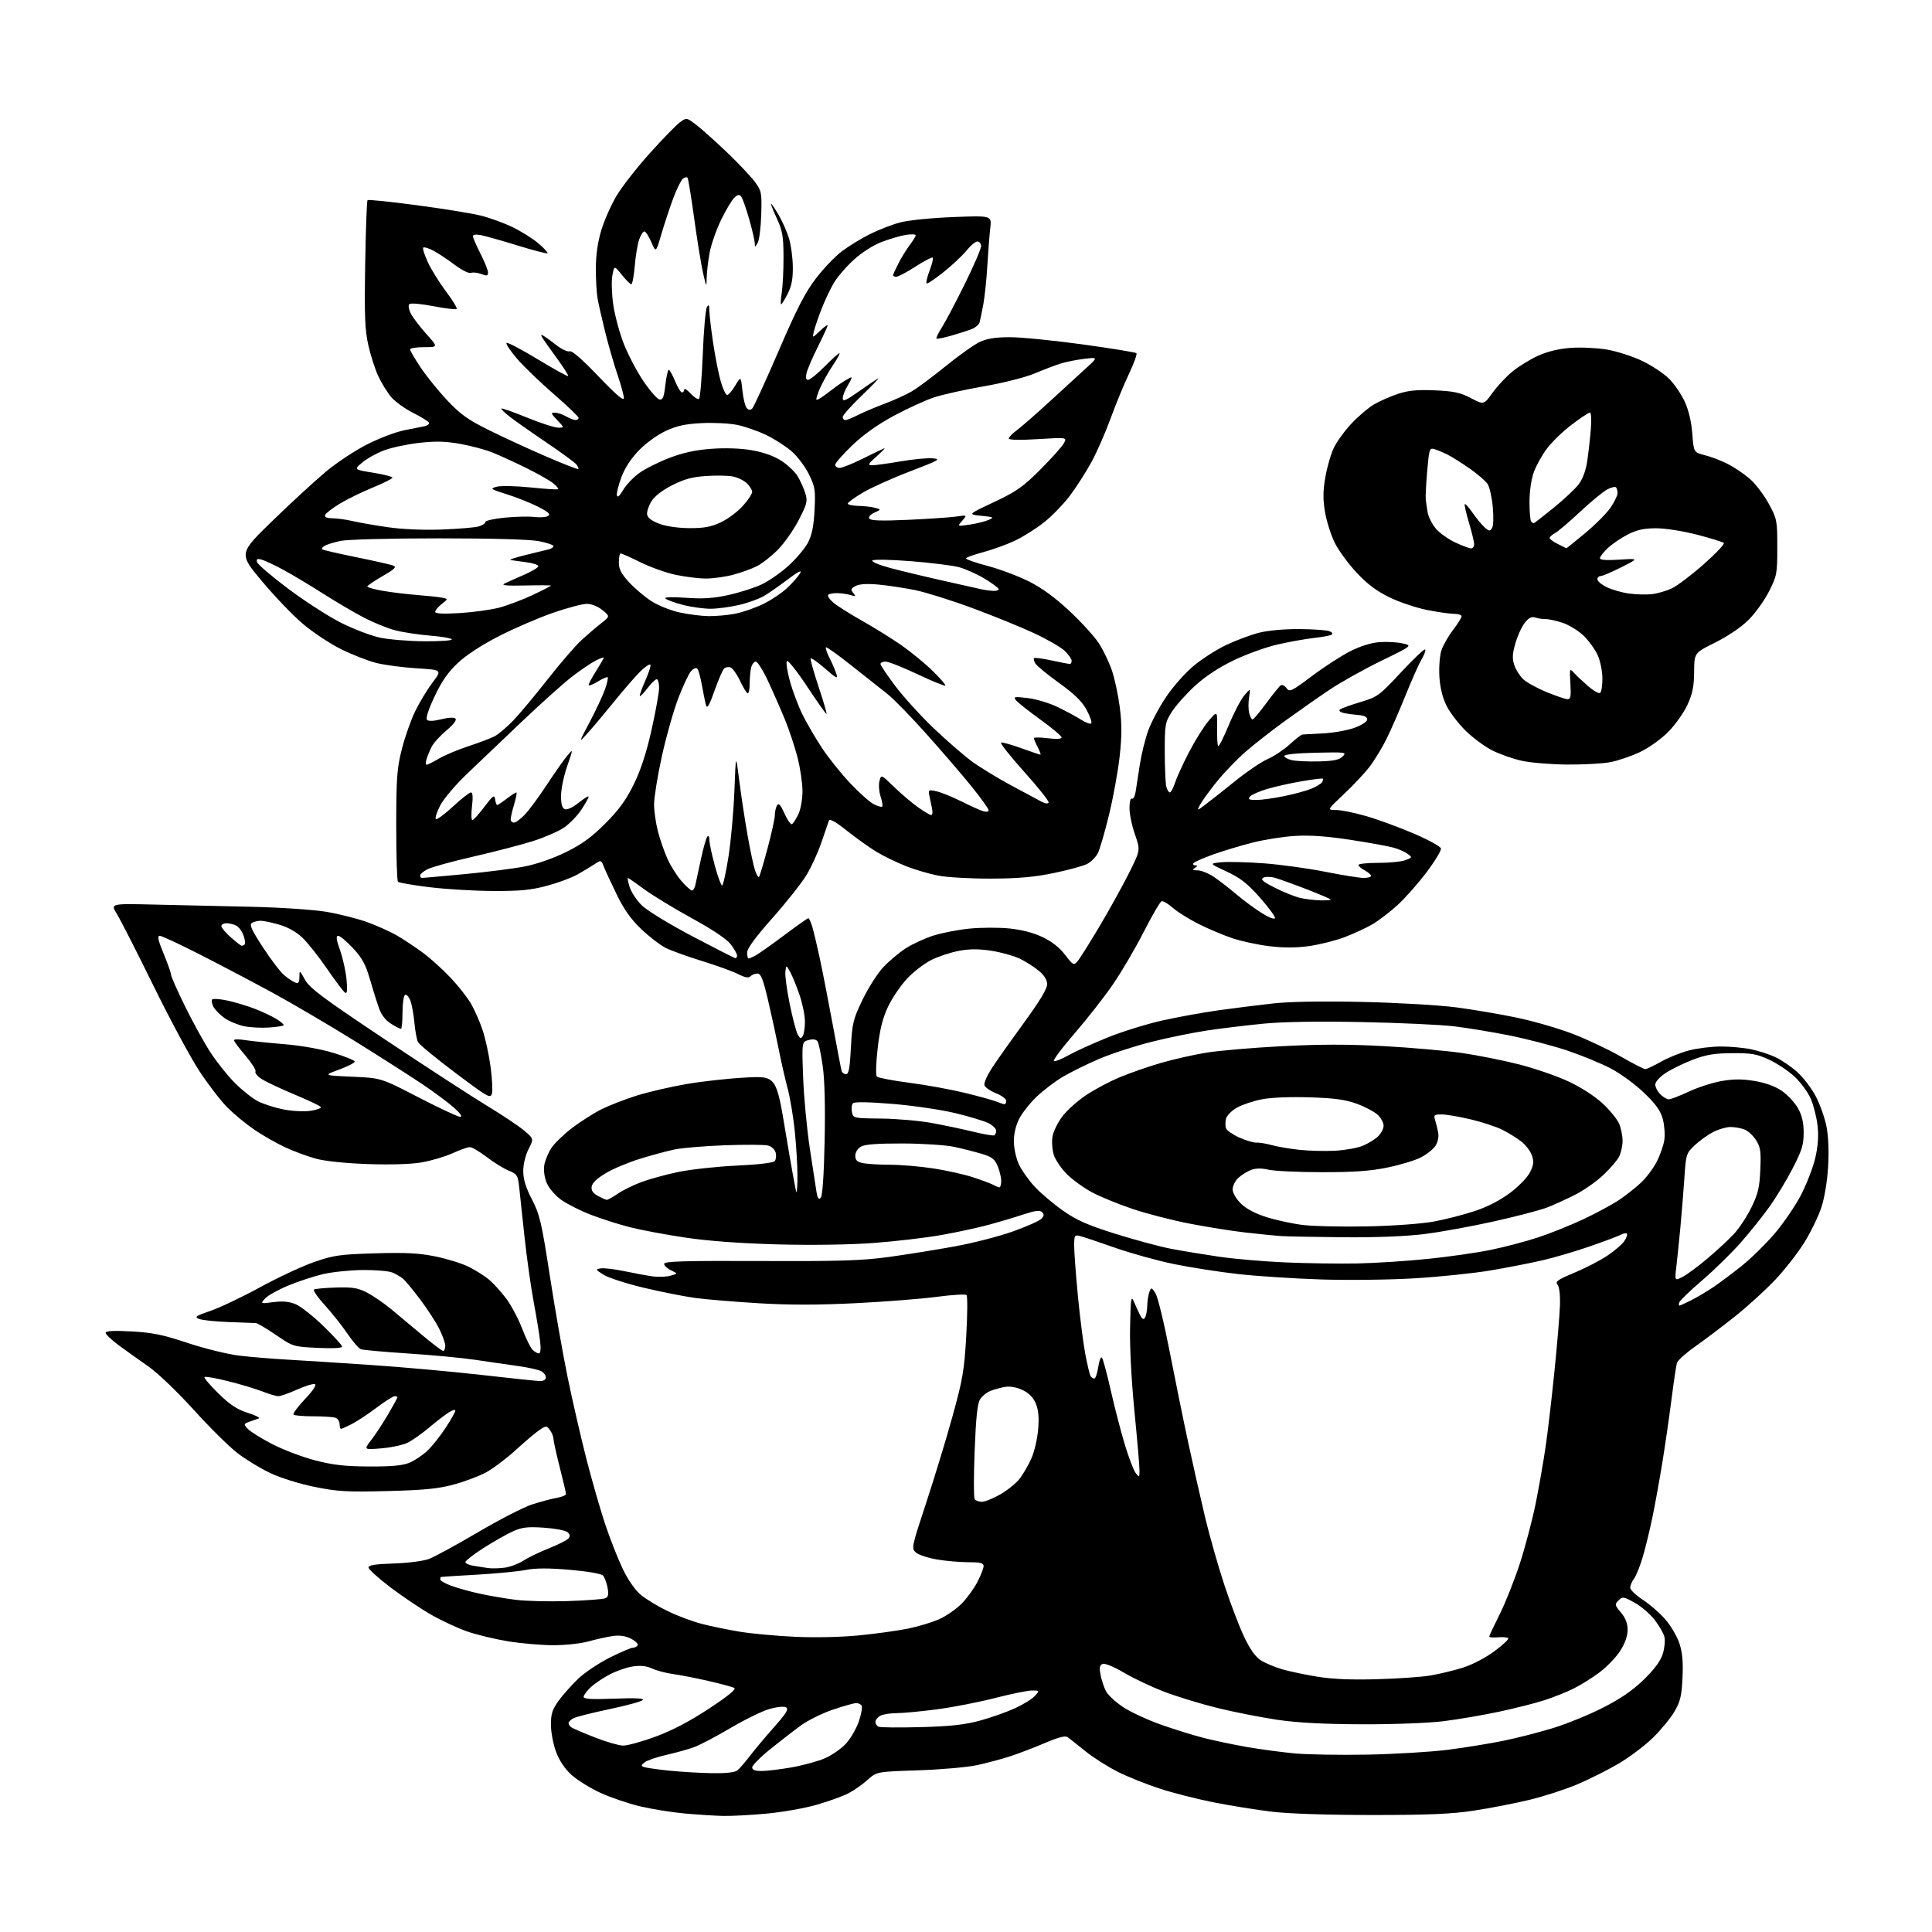 <?xml version="1.0" encoding="UTF-8" standalone="no"?>
<svg 
  version="1.1" 
  xmlns="http://www.w3.org/2000/svg" 
  xmlns:xlink="http://www.w3.org/1999/xlink" 
  xmlns:svg="http://www.w3.org/2000/svg"
  xmlns:rdf="http://www.w3.org/1999/02/22-rdf-syntax-ns#"
  xmlns:cc="http://creativecommons.org/ns#"
  xmlns:dc="http://purl.org/dc/elements/1.1/"
  viewBox="0 0 768 768"
  width="768"
  height="768"
>
<style>svg {background-color: white; }</style>"
<path stroke="none" fill="black" fill-rule="evenodd" d="M287.50,721.86C284.20,721.79 277.34,721.35 272.26,720.90C267.17,720.45 259.16,719.16 254.46,718.05C249.75,716.93 242.61,714.50 238.60,712.64C234.59,710.79 229.46,707.60 227.20,705.56C224.54,703.16 222.36,699.91 221.04,696.38C219.92,693.38 219.00,688.53 219.00,685.61C219.00,681.27 219.56,679.53 222.06,676.08C223.74,673.75 227.23,669.83 229.80,667.37C232.37,664.90 238.02,661.11 242.35,658.94C246.69,656.77 250.83,655.00 251.56,655.00C252.29,655.00 253.15,654.57 253.47,654.04C253.80,653.52 252.63,652.34 250.87,651.43C248.68,650.30 246.38,649.96 243.58,650.35C241.34,650.67 237.04,651.62 234.03,652.46C231.02,653.31 224.72,654.00 220.03,654.00C215.34,653.99 207.24,653.30 202.04,652.46C196.84,651.61 189.50,649.85 185.74,648.54C181.97,647.23 175.50,644.22 171.37,641.86C167.23,639.49 159.94,634.59 155.17,630.97C150.40,627.35 146.50,623.81 146.50,623.11C146.50,622.17 149.20,621.74 156.50,621.51C162.09,621.34 168.26,620.54 170.50,619.71C172.70,618.89 181.44,614.13 189.92,609.14C198.41,604.14 208.08,599.16 211.42,598.07C214.77,596.99 219.19,595.80 221.25,595.44C223.31,595.07 225.00,594.39 225.00,593.92C225.00,593.44 223.88,588.66 222.51,583.28C221.14,577.90 220.01,572.80 220.01,571.94C220.00,571.08 219.38,569.53 218.62,568.50C217.30,566.68 217.14,566.68 214.55,568.38C213.07,569.35 208.82,572.92 205.11,576.32C201.40,579.72 196.07,583.75 193.26,585.27C190.45,586.80 184.63,588.99 180.32,590.14C174.17,591.80 168.54,592.35 154.00,592.72C137.85,593.13 134.17,592.91 125.00,591.05C119.09,589.85 111.44,587.47 107.50,585.60C103.65,583.78 97.80,580.23 94.50,577.71C91.20,575.20 83.35,567.45 77.07,560.49C70.60,553.34 62.78,545.84 59.07,543.25C55.45,540.73 50.14,536.92 47.25,534.80C44.36,532.67 42.00,530.44 42.00,529.82C42.00,529.05 45.07,528.88 52.25,529.26C60.61,529.71 64.76,530.57 74.72,533.88C81.47,536.12 90.65,538.37 95.22,538.90C99.78,539.44 108.22,540.14 114.00,540.46C119.78,540.79 134.85,541.75 147.50,542.60C160.15,543.46 180.00,545.25 191.61,546.58C203.23,547.91 213.69,549.00 214.86,549.00C216.07,549.00 217.00,548.36 217.00,547.54C217.00,546.73 216.14,545.61 215.08,545.04C214.02,544.48 209.86,543.56 205.83,543.00C201.80,542.44 194.22,541.35 189.00,540.56C183.78,539.78 171.72,538.64 162.22,538.03C152.71,537.41 144.25,536.65 143.42,536.33C142.59,536.01 140.16,533.18 138.02,530.03C135.88,526.88 131.84,521.80 129.04,518.73C126.23,515.66 124.35,512.90 124.84,512.60C125.34,512.29 129.31,511.94 133.66,511.81C140.23,511.62 142.32,511.97 145.93,513.84C148.32,515.09 152.56,518.00 155.36,520.30C158.15,522.61 163.78,527.31 167.87,530.75C171.96,534.19 175.69,537.00 176.15,537.00C176.62,537.00 177.00,536.09 177.00,534.97C177.00,533.85 175.89,530.74 174.53,528.06C173.17,525.38 169.73,520.11 166.88,516.35C164.04,512.58 160.98,508.93 160.10,508.22C159.22,507.51 157.38,506.45 156.00,505.86C154.62,505.27 149.37,504.82 144.33,504.85C139.28,504.89 132.16,505.62 128.50,506.46C124.84,507.31 118.55,509.38 114.53,511.05C110.51,512.72 106.39,515.04 105.36,516.19C103.50,518.29 103.50,518.29 108.71,517.61C112.41,517.14 114.98,517.38 117.56,518.46C119.55,519.29 124.52,523.21 128.59,527.16C132.67,531.11 136.00,534.77 136.00,535.30C136.00,535.89 132.17,536.08 126.25,535.80C116.58,535.33 116.44,535.29 109.69,530.66C105.94,528.10 102.34,525.97 101.69,525.94C101.03,525.90 96.22,525.73 91.00,525.54C85.78,525.36 80.46,524.81 79.19,524.31C77.15,523.51 77.66,523.14 83.69,521.08C87.44,519.80 96.28,515.59 103.34,511.73C110.40,507.86 120.07,503.35 124.84,501.69C132.65,498.98 135.03,498.64 149.07,498.22C161.24,497.85 166.48,498.12 173.07,499.45C177.71,500.39 183.70,502.26 186.39,503.61C189.08,504.96 192.68,507.23 194.39,508.66C196.10,510.09 199.14,513.44 201.15,516.10C203.16,518.76 206.01,524.11 207.50,527.99C208.98,531.88 210.86,535.72 211.67,536.53C212.48,537.34 213.62,538.00 214.20,538.00C214.87,538.00 215.06,536.25 214.72,533.25C214.43,530.64 213.27,523.55 212.14,517.50C211.02,511.45 209.40,499.98 208.54,492.00C207.68,484.02 206.73,475.10 206.41,472.16C205.87,467.16 205.61,466.74 202.17,465.32C200.15,464.48 196.21,462.05 193.41,459.90C190.61,457.76 187.62,456.00 186.78,456.00C185.93,456.00 182.82,457.10 179.87,458.44C176.92,459.78 171.42,461.41 167.65,462.06C163.39,462.80 155.25,463.05 146.15,462.73C137.17,462.42 129.18,461.58 125.50,460.57C122.20,459.67 116.72,457.63 113.32,456.05C109.92,454.47 104.47,451.36 101.20,449.14C97.93,446.92 93.10,442.94 90.45,440.30C87.80,437.66 82.76,431.11 79.24,425.75C75.72,420.38 67.49,405.08 60.95,391.75C54.41,378.41 47.89,365.63 46.48,363.33C43.90,359.17 43.90,359.17 61.20,359.58C70.71,359.80 87.95,360.19 99.50,360.45C111.33,360.72 124.50,361.59 129.66,362.45C134.70,363.29 142.06,365.15 146.00,366.57C149.95,367.99 155.41,370.47 158.13,372.08C160.85,373.68 165.42,376.73 168.29,378.86C171.15,380.99 176.01,385.38 179.07,388.62C182.13,391.85 185.81,396.52 187.24,399.00C188.68,401.48 190.75,406.20 191.85,409.50C192.95,412.80 194.36,419.28 194.99,423.91C195.62,428.53 195.88,433.36 195.56,434.64C195.01,436.82 194.14,436.34 181.02,426.48C173.35,420.72 166.67,415.22 166.17,414.25C165.67,413.29 165.03,409.80 164.73,406.50C164.43,403.20 163.70,399.24 163.10,397.69C162.50,396.14 161.55,395.16 161.00,395.50C160.45,395.84 160.00,399.02 160.00,402.56C160.00,406.10 159.72,409.00 159.37,409.00C159.02,409.00 157.25,408.08 155.44,406.96C153.28,405.63 151.62,403.46 150.64,400.71C149.81,398.39 148.18,393.19 147.01,389.14C145.32,383.33 143.91,380.75 140.30,376.89C137.79,374.20 135.15,372.00 134.44,372.00C133.48,372.00 133.66,373.45 135.18,377.75C136.30,380.91 137.46,386.16 137.76,389.40C138.15,393.65 137.99,395.11 137.18,394.61C136.56,394.23 133.36,390.00 130.08,385.21C126.80,380.42 122.40,374.85 120.31,372.84C117.89,370.51 114.52,368.60 111.07,367.59C108.08,366.71 104.71,366.01 103.57,366.02C102.43,366.02 100.88,366.42 100.13,366.90C99.06,367.58 100.02,369.69 104.55,376.63C107.73,381.51 111.56,386.51 113.07,387.74C114.57,388.98 116.52,390.26 117.40,390.60C118.63,391.07 119.00,390.56 119.02,388.36C119.03,385.55 119.07,385.57 121.27,389.50C123.13,392.84 128.38,396.75 153.00,413.17C169.22,423.99 187.45,435.84 193.50,439.50C199.55,443.16 206.23,447.62 208.35,449.42C212.21,452.67 212.21,452.67 210.10,456.80C208.87,459.22 208.00,462.82 208.00,465.51C208.00,468.79 208.99,472.02 211.46,476.80C214.56,482.81 215.29,485.91 218.54,507.00C220.53,519.92 223.72,538.12 225.63,547.44C227.54,556.75 230.91,571.38 233.10,579.94C235.30,588.50 238.68,600.23 240.60,606.00C242.53,611.77 245.66,619.73 247.56,623.68C249.66,628.06 252.47,632.08 254.75,633.99C256.81,635.70 261.65,638.63 265.50,640.48C269.35,642.34 275.43,644.61 279.00,645.53C282.57,646.45 289.32,647.84 294.00,648.62C298.68,649.39 308.57,650.30 316.00,650.65C323.99,651.02 334.40,650.79 341.50,650.09C348.10,649.44 356.88,648.23 361.00,647.39C365.12,646.55 370.75,644.84 373.50,643.59C376.25,642.34 380.22,639.56 382.33,637.41C384.43,635.26 387.25,631.38 388.58,628.78C389.91,626.19 391.00,623.38 391.00,622.53C391.00,621.32 389.71,621.00 384.83,621.00C381.44,621.00 375.81,620.50 372.31,619.89C368.82,619.29 365.11,618.05 364.08,617.14C362.25,615.55 362.37,614.98 368.14,597.50C371.40,587.60 376.13,572.08 378.64,563.00C382.70,548.35 383.31,544.77 384.10,531.04C384.58,522.54 384.64,515.24 384.21,514.81C383.79,514.39 378.50,514.70 372.47,515.50C366.44,516.31 351.95,517.45 340.27,518.03C325.50,518.78 313.79,518.79 301.73,518.07C292.21,517.50 280.84,516.56 276.46,515.97C272.08,515.38 262.85,513.55 255.94,511.91C249.03,510.26 241.83,507.93 239.94,506.74C236.67,504.68 236.62,504.55 238.84,504.20C240.12,504.00 244.40,504.51 248.34,505.34C252.28,506.17 257.31,507.09 259.52,507.40C261.73,507.70 264.88,507.57 266.52,507.11C269.50,506.28 269.50,506.28 266.75,504.98C265.24,504.26 264.00,503.10 264.00,502.40C264.00,501.38 271.75,501.15 302.25,501.27C334.15,501.40 342.66,501.13 353.50,499.64C360.65,498.65 372.44,496.76 379.70,495.43C386.96,494.10 397.28,491.44 402.64,489.52C408.00,487.61 413.07,485.36 413.90,484.53C415.05,483.38 415.13,482.73 414.26,481.86C413.38,480.98 411.57,481.20 406.80,482.77C403.33,483.92 397.12,485.77 393.00,486.89C388.88,488.01 380.44,489.83 374.25,490.93C368.06,492.04 355.91,493.46 347.25,494.10C337.67,494.81 322.68,495.03 309.00,494.66C294.35,494.26 281.62,493.33 272.50,491.97C264.80,490.83 254.90,488.98 250.50,487.86C246.10,486.75 239.06,484.50 234.86,482.88C230.65,481.26 225.33,478.57 223.03,476.91C220.70,475.22 218.17,472.26 217.33,470.24C216.42,468.08 216.03,465.20 216.36,463.17C216.67,461.29 217.95,458.20 219.21,456.31C220.47,454.43 224.20,450.83 227.49,448.33C230.79,445.83 235.96,442.53 238.99,441.01C242.02,439.48 248.32,437.03 252.98,435.56C257.64,434.09 266.64,432.00 272.98,430.91C279.32,429.83 289.92,428.66 296.54,428.33C308.58,427.71 308.58,427.71 312.37,450.61C314.46,463.20 316.36,473.69 316.58,473.92C316.81,474.15 317.00,471.16 317.00,467.27C317.00,463.39 316.53,455.55 315.96,449.86C315.39,444.16 314.09,436.35 313.06,432.50C312.03,428.65 310.44,421.68 309.53,417.00C308.61,412.32 306.73,403.66 305.35,397.75C303.35,389.25 302.47,387.00 301.11,387.00C300.17,387.00 298.91,387.49 298.32,388.08C297.54,388.86 296.14,388.60 293.37,387.20C291.24,386.11 284.77,383.78 279.00,382.00C273.23,380.22 266.72,377.87 264.54,376.76C262.37,375.65 258.02,372.30 254.89,369.31C250.83,365.44 248.04,361.52 245.21,355.69C243.02,351.18 240.71,346.22 240.09,344.65C238.95,341.80 238.95,341.80 236.23,343.60C234.73,344.59 231.65,346.43 229.40,347.70C227.14,348.97 221.74,350.96 217.40,352.12C211.12,353.81 206.73,354.23 196.00,354.18C188.57,354.15 177.18,353.47 170.69,352.67C164.19,351.87 158.57,350.90 158.19,350.52C157.81,350.14 157.51,340.08 157.51,328.16C157.53,309.15 157.80,305.44 159.74,297.78C160.95,292.99 163.35,286.20 165.06,282.69C166.77,279.18 169.87,274.05 171.96,271.30C175.75,266.29 175.75,266.29 165.63,265.66C160.06,265.32 152.80,264.35 149.50,263.51C146.20,262.67 139.90,260.20 135.50,258.01C131.10,255.83 124.25,251.28 120.28,247.90C116.31,244.52 108.99,236.87 104.00,230.89C94.93,220.03 94.93,220.03 108.39,206.96C115.80,199.77 125.38,190.96 129.68,187.38C133.98,183.80 141.41,178.91 146.18,176.52C150.96,174.13 157.48,171.66 160.68,171.05C163.88,170.43 167.53,169.70 168.79,169.43C170.05,169.16 170.81,168.49 170.47,167.95C170.13,167.40 167.25,165.64 164.06,164.03C160.87,162.42 157.01,159.62 155.48,157.80C153.94,155.99 151.64,152.25 150.36,149.50C149.08,146.75 147.30,141.20 146.40,137.16C145.05,131.12 144.83,125.43 145.17,104.96C145.39,91.28 145.81,79.85 146.10,79.57C146.39,79.28 155.15,80.17 165.56,81.56C175.98,82.94 187.43,84.79 191.00,85.67C194.57,86.54 200.32,88.63 203.76,90.30C207.21,91.97 211.84,94.89 214.06,96.78C216.28,98.68 217.90,100.44 217.65,100.68C217.41,100.92 212.10,99.55 205.85,97.62C199.61,95.70 193.04,93.84 191.25,93.48C189.24,93.09 188.00,93.24 188.00,93.89C188.00,94.47 189.35,97.60 191.00,100.84C192.65,104.09 194.00,107.47 194.00,108.35C194.00,109.67 193.53,109.77 191.33,108.93C189.86,108.38 188.00,108.17 187.19,108.48C186.38,108.79 183.48,107.34 180.61,105.17C177.79,103.04 173.99,100.53 172.15,99.58C170.32,98.63 168.55,98.11 168.24,98.43C167.92,98.75 168.75,101.36 170.08,104.24C171.41,107.13 174.66,112.35 177.30,115.86C179.94,119.37 181.84,122.49 181.52,122.81C181.21,123.13 177.04,122.63 172.26,121.71C167.34,120.76 163.19,120.41 162.70,120.90C162.21,121.39 162.49,123.04 163.34,124.70C164.18,126.31 166.96,129.96 169.52,132.81C174.19,138.00 174.19,138.00 168.59,138.00C165.52,138.00 163.00,138.40 163.00,138.89C163.00,139.37 164.91,142.63 167.24,146.12C169.57,149.61 174.34,155.50 177.84,159.21C183.02,164.71 186.06,166.88 194.35,170.98C199.93,173.75 210.12,178.45 217.00,181.42C223.87,184.40 229.68,186.66 229.89,186.44C230.11,186.23 229.73,185.38 229.05,184.56C228.36,183.73 223.01,179.82 217.15,175.86C211.29,171.90 204.79,167.33 202.70,165.71C200.62,164.09 199.08,162.59 199.29,162.38C199.50,162.17 204.09,163.80 209.50,166.00C214.91,168.20 220.47,170.00 221.85,170.00C224.37,170.00 224.37,170.00 221.50,167.00C218.98,164.37 218.86,164.00 220.56,164.04C221.63,164.05 223.62,164.71 225.00,165.50C226.38,166.29 228.06,166.95 228.75,166.96C229.44,166.98 230.00,166.60 230.00,166.10C230.00,165.61 225.55,161.36 220.12,156.65C214.68,151.94 208.09,145.58 205.47,142.52C202.86,139.46 201.00,136.67 201.35,136.32C201.70,135.97 207.26,138.88 213.71,142.79C220.16,146.70 225.62,149.71 225.85,149.49C226.07,149.27 224.01,146.03 221.28,142.29C218.55,138.56 215.95,134.87 215.50,134.10C214.91,133.07 215.07,132.91 216.10,133.51C216.87,133.97 219.20,135.65 221.27,137.27C223.34,138.88 225.68,139.95 226.46,139.65C227.37,139.30 231.55,142.94 237.94,149.64C244.83,156.85 248.00,159.57 248.00,158.26C248.00,157.21 246.86,153.01 245.46,148.93C244.07,144.84 241.87,137.22 240.57,132.00C239.27,126.78 237.90,120.71 237.52,118.53C237.14,116.35 236.84,110.95 236.86,106.53C236.88,101.26 237.63,96.09 239.03,91.50C240.20,87.65 242.88,81.58 244.98,78.00C247.09,74.42 253.01,66.81 258.15,61.09C263.29,55.36 268.71,49.78 270.20,48.68C272.90,46.69 272.90,46.69 276.70,49.57C278.79,51.16 284.28,56.07 288.90,60.48C293.52,64.89 298.55,70.22 300.09,72.31C302.73,75.92 302.86,76.62 302.60,85.36C302.45,90.44 301.81,95.48 301.19,96.55C300.13,98.37 300.06,98.38 300.03,96.66C300.01,95.65 299.02,91.38 297.83,87.16C296.63,82.95 295.22,78.93 294.69,78.22C293.91,77.21 293.36,77.27 291.95,78.55C290.98,79.42 288.61,83.37 286.69,87.32C284.76,91.27 282.70,97.17 282.09,100.43C281.49,103.70 280.96,108.20 280.92,110.43C280.84,114.34 280.78,114.26 279.47,108.50C278.72,105.20 277.15,95.54 275.98,87.03C274.81,78.53 273.62,71.19 273.34,70.74C273.05,70.28 272.21,70.41 271.47,71.02C270.73,71.64 269.00,75.15 267.62,78.82C266.25,82.50 264.14,88.88 262.93,93.00C260.73,100.50 260.73,100.50 258.91,96.25C257.90,93.91 256.66,92.00 256.14,92.00C255.62,92.00 254.69,93.46 254.06,95.25C253.44,97.03 252.66,101.76 252.32,105.75C251.98,109.74 251.37,113.00 250.95,113.00C250.53,113.00 248.84,111.31 247.19,109.25C244.18,105.51 244.18,105.51 243.43,109.50C243.01,111.70 243.17,116.94 243.78,121.15C244.39,125.35 246.28,132.32 247.96,136.65C249.65,140.97 253.16,147.65 255.77,151.50C258.37,155.35 261.24,158.63 262.15,158.80C263.47,159.05 263.93,157.91 264.49,153.05C264.88,149.72 265.49,147.00 265.85,147.00C266.21,147.01 267.33,149.03 268.35,151.50C269.37,153.98 270.60,156.00 271.10,156.00C271.59,156.00 272.00,155.48 272.00,154.85C272.00,154.22 273.13,154.92 274.50,156.41C275.88,157.90 277.39,158.88 277.85,158.59C278.31,158.31 278.99,150.36 279.36,140.92C279.73,131.48 280.46,123.03 280.99,122.13C281.74,120.83 281.95,121.12 281.98,123.50C282.00,125.15 282.69,131.00 283.51,136.50C284.34,142.00 285.70,148.86 286.54,151.75C287.37,154.64 288.51,157.00 289.06,157.00C289.61,157.00 291.06,155.31 292.28,153.25C294.50,149.50 294.50,149.50 295.13,155.33C295.47,158.53 296.26,161.66 296.88,162.28C297.67,163.07 298.31,163.09 299.06,162.34C299.64,161.76 304.33,151.51 309.49,139.55C316.76,122.70 320.10,116.20 324.36,110.66C327.38,106.72 332.02,101.86 334.67,99.87C337.33,97.87 342.31,94.82 345.74,93.10C349.18,91.38 354.58,89.28 357.74,88.44C361.01,87.56 370.15,86.63 378.87,86.29C394.23,85.69 394.23,85.69 393.65,90.60C393.34,93.29 392.82,100.00 392.49,105.50C392.17,111.00 391.45,117.97 390.88,121.00C390.32,124.03 389.65,127.24 389.40,128.14C389.14,129.05 387.71,130.26 386.22,130.84C384.72,131.42 381.06,132.60 378.08,133.45C375.10,134.30 372.48,134.81 372.26,134.59C372.04,134.37 373.04,132.30 374.50,130.00C375.95,127.70 380.03,119.95 383.57,112.78C387.11,105.61 390.00,98.90 390.00,97.87C390.00,96.84 389.34,96.00 388.54,96.00C387.74,96.00 385.83,97.58 384.29,99.51C382.76,101.44 378.65,105.31 375.17,108.10C371.69,110.90 368.61,112.94 368.32,112.65C368.03,112.36 368.58,110.06 369.54,107.54C370.50,105.02 371.05,102.72 370.76,102.43C370.47,102.13 367.41,103.72 363.96,105.95C360.51,108.18 357.08,110.00 356.34,110.00C355.61,110.00 355.00,109.76 355.00,109.46C355.00,109.16 355.96,107.03 357.14,104.71C358.32,102.39 360.35,99.11 361.64,97.41C362.94,95.70 364.00,93.96 364.00,93.53C364.00,93.10 362.24,93.03 360.10,93.37C357.95,93.71 353.62,94.98 350.48,96.18C347.08,97.48 342.55,100.38 339.34,103.32C336.36,106.04 332.80,110.18 331.43,112.53C330.06,114.87 327.90,119.43 326.64,122.65C325.37,125.88 324.00,129.86 323.59,131.51C322.85,134.50 322.85,134.50 325.92,131.56C327.62,129.95 329.00,128.94 329.00,129.34C329.00,129.73 327.27,133.52 325.15,137.77C323.03,142.02 320.99,146.74 320.63,148.25C320.16,150.18 320.35,151.00 321.27,151.00C321.98,151.00 325.00,148.54 327.98,145.52C330.95,142.51 333.54,140.21 333.74,140.41C333.93,140.60 332.72,142.80 331.04,145.28C329.36,147.77 327.12,151.75 326.05,154.13C324.99,156.51 324.32,158.65 324.56,158.89C324.80,159.14 326.69,158.01 328.75,156.39C330.81,154.77 333.72,152.67 335.21,151.72C336.71,150.77 338.16,150.00 338.45,150.00C338.74,150.00 338.08,151.46 336.99,153.25C335.90,155.04 335.01,157.31 335.00,158.30C335.00,159.76 336.20,159.26 341.25,155.71C344.69,153.29 348.18,150.93 349.00,150.47C349.82,150.01 347.01,152.98 342.75,157.07C338.48,161.16 335.00,165.06 335.00,165.75C335.00,166.44 335.47,167.00 336.04,167.00C336.61,167.00 338.82,166.11 340.95,165.02C343.08,163.94 347.90,161.89 351.65,160.48C355.41,159.07 360.28,156.85 362.49,155.55C364.70,154.26 370.77,149.73 376.00,145.49C381.23,141.25 387.30,136.94 389.50,135.91C392.36,134.58 395.78,134.04 401.50,134.04C405.90,134.04 418.86,135.33 430.30,136.90C441.74,138.48 451.38,140.05 451.74,140.40C452.09,140.76 450.73,144.52 448.71,148.77C446.69,153.02 443.41,161.00 441.42,166.50C439.42,172.00 436.01,179.75 433.84,183.73C431.66,187.70 427.86,193.65 425.38,196.94C422.91,200.24 418.32,204.99 415.19,207.50C412.06,210.01 406.80,213.34 403.50,214.90C400.20,216.47 394.46,218.54 390.75,219.52C387.04,220.50 384.00,221.61 384.00,222.00C384.00,222.38 387.89,223.73 392.65,224.98C397.41,226.24 404.76,229.00 408.98,231.11C414.18,233.71 419.41,237.53 425.21,242.96C429.92,247.36 435.17,253.15 436.88,255.81C438.59,258.48 440.89,263.28 441.99,266.47C443.09,269.67 444.50,276.28 445.13,281.17C445.99,287.92 445.98,292.63 445.07,300.78C444.41,306.67 442.51,317.12 440.83,324.00C439.16,330.88 437.15,337.73 436.38,339.23C435.60,340.74 433.69,342.63 432.13,343.44C430.56,344.24 424.61,345.87 418.89,347.05C411.18,348.65 404.76,349.22 394.00,349.26C386.02,349.30 376.57,348.76 373.00,348.08C369.43,347.40 363.57,345.68 360.00,344.25C356.43,342.83 351.25,340.32 348.50,338.66C345.75,337.01 340.46,333.24 336.74,330.28C332.20,326.67 329.82,325.32 329.50,326.20C329.23,326.91 327.91,330.78 326.55,334.80C325.20,338.81 322.50,344.70 320.57,347.88C318.64,351.06 312.54,358.75 307.03,364.97C300.33,372.51 297.00,377.05 297.00,378.63C297.00,379.94 297.25,381.00 297.57,381.00C297.88,381.00 299.11,380.48 300.32,379.84C301.52,379.20 306.61,375.60 311.64,371.84C316.67,368.08 321.02,365.00 321.32,365.00C321.61,365.00 322.30,366.46 322.85,368.25C323.40,370.04 324.77,375.77 325.89,381.00C327.01,386.23 329.33,398.15 331.06,407.50C332.78,416.85 334.36,425.06 334.56,425.75C334.77,426.44 335.56,427.00 336.33,427.00C337.39,427.00 337.84,424.53 338.25,416.46C338.75,406.76 339.11,405.25 342.82,397.52C345.04,392.90 348.72,387.09 351.00,384.61C353.29,382.14 357.37,378.69 360.08,376.95C362.79,375.21 367.79,372.92 371.20,371.86C374.61,370.80 381.02,369.57 385.45,369.13C389.88,368.69 396.93,368.66 401.11,369.07C406.03,369.55 410.73,370.76 414.38,372.49C418.10,374.24 421.18,376.66 423.38,379.55C426.50,383.64 426.85,383.82 428.26,382.22C429.09,381.28 432.99,375.10 436.92,368.50C440.85,361.90 446.15,352.33 448.71,347.22C453.35,337.95 453.35,337.95 451.17,331.72C449.96,328.30 448.98,323.56 448.99,321.19C449.00,318.73 449.41,317.13 449.95,317.47C450.47,317.79 451.13,316.58 451.42,314.78C451.70,312.98 452.45,308.12 453.09,304.00C453.72,299.88 455.22,293.78 456.42,290.45C457.63,287.12 460.83,281.08 463.55,277.03C466.27,272.98 471.19,267.41 474.50,264.67C477.80,261.92 483.65,258.18 487.50,256.36C491.35,254.55 497.18,252.37 500.46,251.53C504.01,250.62 510.47,250.03 516.46,250.07C521.98,250.11 527.37,250.48 528.43,250.90C529.57,251.34 529.93,251.92 529.32,252.30C528.74,252.66 525.62,253.24 522.39,253.59C519.15,253.95 512.67,255.10 508.00,256.16C503.32,257.21 495.37,260.08 490.32,262.53C484.32,265.43 478.97,268.98 474.90,272.74C471.47,275.91 467.39,280.50 465.83,282.95C463.14,287.17 463.00,287.96 463.01,298.95C463.02,305.30 463.30,311.51 463.63,312.75C463.96,313.99 464.60,315.00 465.04,315.00C465.48,315.00 466.39,313.31 467.05,311.25C467.71,309.19 470.23,303.68 472.65,299.00C475.07,294.32 478.60,288.70 480.49,286.50C483.93,282.50 483.93,282.50 483.82,289.27C483.75,292.99 483.95,296.28 484.24,296.57C484.54,296.87 486.43,293.12 488.46,288.24C490.48,283.36 493.26,278.05 494.63,276.43C497.12,273.50 497.12,273.50 496.53,277.19C496.20,279.22 496.22,282.03 496.57,283.44C496.93,284.85 497.53,286.00 497.92,286.00C498.30,286.00 500.76,283.08 503.37,279.52C505.99,275.95 508.58,272.76 509.13,272.42C509.68,272.08 510.72,272.60 511.43,273.57C512.62,275.20 513.42,274.82 521.52,268.74C526.35,265.11 533.19,260.68 536.70,258.90C540.69,256.87 545.04,255.51 548.29,255.26C551.16,255.04 555.30,255.26 557.50,255.75C561.50,256.63 561.50,256.63 549.00,262.73C542.12,266.08 532.90,271.24 528.50,274.20C524.10,277.15 516.23,282.66 511.00,286.44C505.77,290.21 498.65,295.78 495.16,298.81C491.68,301.84 486.45,307.29 483.55,310.91C480.64,314.53 477.68,318.62 476.97,320.00C475.69,322.45 475.73,322.44 479.58,319.51C481.74,317.88 487.08,313.65 491.46,310.12C495.84,306.59 501.46,302.81 503.96,301.71C506.46,300.62 510.40,297.99 512.73,295.86C515.05,293.74 517.30,291.99 517.73,291.98C518.15,291.97 521.90,291.77 526.07,291.53C530.23,291.30 535.85,290.28 538.57,289.27C541.41,288.21 543.50,286.81 543.50,285.97C543.50,285.01 542.29,284.41 540.00,284.23C538.08,284.08 535.42,283.72 534.11,283.42C532.78,283.13 532.11,282.52 532.61,282.07C533.10,281.63 536.73,280.30 540.67,279.12C547.57,277.07 548.20,276.61 556.89,267.29C561.86,261.96 566.19,257.86 566.51,258.17C566.82,258.49 566.19,260.27 565.10,262.12C564.00,263.98 561.12,270.45 558.69,276.51C556.26,282.56 552.81,290.43 551.02,294.01C549.23,297.58 546.20,302.52 544.28,305.00C542.36,307.48 537.80,312.31 534.15,315.74C527.50,321.98 527.50,321.98 531.14,321.99C533.14,322.00 538.54,323.09 543.14,324.43C547.74,325.76 556.23,328.88 562.00,331.35C567.77,333.82 572.63,336.49 572.80,337.29C572.96,338.09 570.38,342.36 567.05,346.77C563.73,351.18 558.56,357.03 555.57,359.76C552.58,362.50 548.07,365.94 545.55,367.42C543.03,368.89 538.02,371.21 534.41,372.57C530.80,373.93 524.46,375.51 520.33,376.09C515.19,376.80 510.21,376.81 504.53,376.12C499.97,375.56 493.37,374.14 489.87,372.96C486.37,371.78 480.37,369.25 476.55,367.34C472.72,365.42 468.07,362.51 466.20,360.87C464.34,359.24 462.34,358.05 461.75,358.25C461.17,358.44 457.95,363.98 454.59,370.55C451.24,377.12 445.70,386.55 442.28,391.50C438.87,396.45 431.99,405.22 427.00,410.99C422.00,416.75 418.39,421.63 418.96,421.82C419.54,422.01 422.14,420.96 424.75,419.48C427.36,418.00 434.31,414.84 440.19,412.46C446.07,410.08 455.97,407.00 462.19,405.63C468.41,404.25 478.45,402.44 484.50,401.59C490.55,400.75 500.21,399.54 505.98,398.90C512.71,398.15 525.40,397.93 541.48,398.28C555.24,398.58 572.06,399.55 578.86,400.44C585.66,401.33 596.62,403.19 603.22,404.59C609.81,405.98 619.78,408.88 625.36,411.04C630.95,413.20 639.46,417.22 644.27,419.98C649.08,422.74 653.48,425.00 654.03,425.00C654.58,425.00 657.39,423.67 660.27,422.05C663.14,420.43 668.18,418.40 671.46,417.55C674.74,416.70 680.45,416.00 684.16,416.00C687.87,416.00 693.29,416.51 696.20,417.13C699.12,417.74 703.40,419.14 705.72,420.22C708.04,421.30 711.89,423.91 714.29,426.02C716.69,428.13 720.04,432.48 721.73,435.68C723.43,438.88 725.38,444.35 726.06,447.83C726.83,451.82 727.07,457.80 726.69,463.97C726.34,469.79 725.23,476.36 723.97,480.14C722.80,483.64 719.77,489.86 717.22,493.96C714.68,498.06 709.43,504.77 705.55,508.87C701.67,512.96 694.45,519.52 689.50,523.45C684.55,527.37 677.49,532.70 673.82,535.29C670.14,537.88 666.90,540.79 666.61,541.75C666.32,542.71 665.36,549.12 664.48,556.00C663.61,562.88 661.98,574.12 660.87,581.00C659.76,587.88 657.97,597.76 656.90,602.96C655.83,608.17 654.08,615.38 653.00,618.99C651.93,622.60 650.38,626.44 649.56,627.53C648.74,628.61 648.05,630.21 648.03,631.08C648.01,631.95 650.23,634.11 652.95,635.87C655.67,637.63 659.70,641.12 661.89,643.62C664.09,646.12 666.64,650.42 667.56,653.19C668.79,656.88 669.12,660.55 668.82,666.93C668.47,674.21 667.94,676.42 665.61,680.40C664.07,683.02 660.20,687.72 657.01,690.83C653.81,693.95 647.67,698.57 643.35,701.11C639.03,703.64 631.67,707.33 626.99,709.31C622.32,711.29 613.77,714.06 607.99,715.46C602.22,716.85 592.33,718.78 586.00,719.74C577.06,721.10 568.04,721.49 545.50,721.49C527.71,721.49 512.25,720.98 505.50,720.17C499.45,719.44 489.07,717.77 482.44,716.46C475.81,715.14 466.13,712.68 460.94,710.98C455.75,709.29 448.27,706.29 444.32,704.31C440.37,702.33 434.57,698.64 431.43,696.11C428.29,693.57 425.13,691.07 424.41,690.54C423.50,689.87 420.68,690.60 415.30,692.90C411.01,694.73 404.80,697.10 401.50,698.17C398.20,699.24 392.35,700.81 388.50,701.65C384.65,702.50 374.07,703.43 365.00,703.73C348.50,704.27 348.50,704.27 344.80,707.59C342.76,709.42 339.30,711.83 337.12,712.94C334.93,714.05 329.34,716.07 324.70,717.41C320.05,718.76 311.13,720.34 304.88,720.93C298.62,721.51 290.80,721.93 287.50,721.86zM283.06,704.87C288.61,704.95 292.15,704.56 293.14,703.75C293.97,703.06 296.19,700.49 298.08,698.03C299.96,695.57 304.30,690.40 307.71,686.55C312.66,680.97 313.62,679.37 312.44,678.70C311.56,678.22 308.79,678.50 305.72,679.40C302.85,680.24 295.86,683.67 290.18,687.03C284.51,690.39 277.98,693.80 275.68,694.61C273.38,695.42 268.52,696.77 264.87,697.60C261.22,698.43 257.40,699.73 256.37,700.48C254.80,701.64 254.74,701.95 256.00,702.42C256.82,702.73 261.32,703.38 266.00,703.86C270.68,704.34 278.35,704.79 283.06,704.87zM302.75,704.00C304.81,704.00 310.18,703.35 314.68,702.56C319.17,701.77 325.13,700.14 327.92,698.94C330.70,697.74 334.51,695.08 336.37,693.02C338.23,690.96 340.51,686.97 341.45,684.16C342.38,681.35 342.86,678.58 342.51,678.02C342.17,677.46 341.20,677.00 340.37,677.00C339.53,677.00 335.42,678.15 331.23,679.56C327.04,680.97 321.33,683.76 318.55,685.77C315.77,687.77 310.24,692.05 306.25,695.27C302.26,698.49 299.00,701.77 299.00,702.56C299.00,703.56 300.16,704.00 302.75,704.00zM543.50,697.49C554.50,697.28 568.96,696.41 575.63,695.56C582.30,694.70 592.20,693.10 597.63,691.99C603.06,690.88 612.00,688.58 617.50,686.89C623.00,685.19 631.97,681.52 637.43,678.72C644.41,675.14 649.21,671.82 653.57,667.54C657.82,663.37 660.18,660.14 661.02,657.31C661.71,655.04 661.98,652.05 661.63,650.67C661.29,649.29 659.54,646.25 657.75,643.92C655.96,641.60 652.38,638.52 649.80,637.10C645.39,634.66 644.99,634.61 643.40,636.18C641.81,637.76 641.87,638.05 644.35,641.01C646.18,643.18 647.00,645.31 647.00,647.88C647.00,650.28 645.96,653.25 644.08,656.21C642.48,658.74 638.76,662.60 635.83,664.80C632.90,666.99 628.25,669.89 625.50,671.25C622.75,672.61 617.58,674.68 614.00,675.84C610.42,677.01 602.33,679.06 596.00,680.41C589.67,681.76 579.77,683.46 574.00,684.18C567.94,684.94 554.20,685.47 541.50,685.43C526.44,685.38 515.85,684.83 507.94,683.67C501.58,682.74 490.90,680.64 484.19,679.01C477.49,677.37 467.84,674.43 462.75,672.47C457.66,670.51 450.43,667.09 446.69,664.87C442.82,662.58 439.20,661.09 438.33,661.43C437.13,661.89 436.94,662.86 437.48,665.73C437.86,667.76 438.82,670.69 439.62,672.23C440.41,673.76 443.45,676.60 446.36,678.54C449.28,680.48 455.98,683.60 461.27,685.49C466.55,687.38 474.39,689.81 478.68,690.90C482.98,691.99 490.70,693.60 495.83,694.49C500.96,695.37 509.28,696.49 514.33,696.98C519.37,697.47 532.50,697.70 543.50,697.49zM247.60,693.90C249.30,693.95 255.15,692.35 260.60,690.34C267.25,687.89 274.23,684.22 281.86,679.19C289.53,674.13 292.78,671.46 291.86,670.97C291.11,670.57 286.45,669.31 281.50,668.18C276.55,667.05 270.25,665.82 267.50,665.45C264.75,665.08 261.04,664.10 259.25,663.27C257.01,662.24 254.62,661.98 251.55,662.44C249.10,662.81 244.94,664.25 242.30,665.64C239.66,667.03 236.26,669.34 234.75,670.77C233.24,672.20 232.00,673.90 232.00,674.54C232.00,675.40 235.30,675.59 244.25,675.24C252.71,674.92 256.19,675.09 255.50,675.81C254.95,676.38 248.94,678.01 242.15,679.44C235.36,680.87 228.95,682.49 227.90,683.05C226.86,683.61 226.00,684.48 226.00,684.98C226.00,685.47 226.55,686.25 227.21,686.69C227.88,687.14 232.04,688.92 236.46,690.65C240.88,692.38 245.89,693.84 247.60,693.90zM366.00,686.56C377.69,686.25 383.45,685.62 389.42,684.01C393.78,682.83 400.08,680.61 403.42,679.08C406.76,677.55 410.36,675.33 411.40,674.15C413.31,672.00 413.31,672.00 410.22,672.00C408.52,672.00 401.92,673.35 395.54,674.99C389.17,676.63 378.76,678.66 372.42,679.49C366.08,680.32 358.87,681.00 356.38,681.00C353.90,681.00 351.00,681.47 349.93,682.04C348.87,682.60 348.00,683.69 348.00,684.45C348.00,685.21 348.56,686.09 349.25,686.40C349.94,686.72 357.48,686.79 366.00,686.56zM547.50,667.51C555.75,667.28 565.28,666.61 568.68,666.03C572.08,665.45 577.77,664.08 581.33,662.98C585.12,661.81 590.38,659.09 594.00,656.42C597.41,653.91 599.90,651.57 599.54,651.21C599.19,650.85 597.34,650.69 595.45,650.86C593.55,651.02 592.00,650.88 592.00,650.55C592.00,650.23 593.86,646.26 596.12,641.75C598.39,637.24 602.01,628.14 604.16,621.53C606.31,614.91 609.16,604.10 610.49,597.50C611.81,590.90 613.58,580.77 614.42,575.00C615.27,569.23 616.84,555.73 617.93,545.00C619.01,534.27 620.00,522.49 620.11,518.80C620.24,514.76 619.85,511.53 619.13,510.66C618.13,509.45 619.21,508.69 625.72,505.98C630.00,504.21 635.89,501.17 638.82,499.23C641.75,497.29 644.85,494.64 645.71,493.32C646.57,492.01 647.02,490.69 646.72,490.39C646.42,490.09 645.35,490.28 644.34,490.82C643.33,491.36 637.87,493.41 632.21,495.38C626.56,497.35 618.01,499.87 613.21,500.98C608.42,502.09 599.10,503.91 592.51,505.02C585.91,506.14 572.41,507.54 562.51,508.14C552.43,508.75 535.91,508.96 525.00,508.60C514.27,508.25 499.43,507.28 492.00,506.44C484.57,505.60 473.16,503.82 466.64,502.48C460.12,501.15 449.55,498.21 443.14,495.96C436.74,493.71 430.49,491.62 429.25,491.32C427.17,490.81 427.00,491.11 427.00,495.22C427.00,497.67 427.67,506.65 428.48,515.17C429.30,523.68 430.63,534.12 431.44,538.35C432.25,542.59 433.18,546.49 433.52,547.03C433.85,547.56 434.51,548.00 435.00,548.00C435.48,548.00 436.19,545.94 436.56,543.42C436.94,540.91 437.60,539.22 438.02,539.67C438.44,540.13 440.01,545.90 441.50,552.50C442.98,559.10 445.49,568.77 447.06,574.00C448.62,579.23 450.59,584.40 451.42,585.50C452.89,587.44 452.94,587.41 452.97,584.64C452.99,583.07 452.09,572.49 450.97,561.14C449.75,548.72 449.05,535.32 449.22,527.50C449.47,515.93 449.64,514.83 450.77,517.50C451.47,519.15 452.56,521.52 453.20,522.77C454.05,524.43 454.57,524.70 455.16,523.77C455.61,523.07 456.01,520.92 456.05,519.00C456.10,517.08 456.49,514.62 456.91,513.54C457.64,511.67 457.75,511.69 459.30,514.06C460.20,515.42 462.72,525.76 464.91,537.02C467.10,548.28 470.49,564.92 472.45,574.00C474.41,583.08 477.42,596.35 479.13,603.50C480.85,610.65 484.25,622.58 486.69,630.00C489.13,637.42 492.70,646.79 494.63,650.80C497.02,655.80 499.13,658.73 501.31,660.07C503.07,661.16 506.77,662.71 509.55,663.53C512.32,664.35 518.62,665.68 523.55,666.49C529.71,667.49 537.17,667.81 547.50,667.51zM225.63,636.46C232.86,636.22 239.53,635.73 240.47,635.37C241.82,634.85 242.04,633.98 241.51,631.11C241.15,629.12 240.32,626.95 239.66,626.27C238.98,625.57 233.34,624.61 226.49,624.02C218.04,623.30 212.87,623.32 209.00,624.08C205.97,624.68 197.20,625.52 189.50,625.96C181.80,626.39 175.39,626.80 175.25,626.87C175.11,626.94 175.00,627.39 175.00,627.86C175.00,628.34 176.91,629.45 179.25,630.32C181.59,631.20 186.65,632.62 190.50,633.47C194.35,634.33 200.88,635.44 205.00,635.95C209.12,636.47 218.41,636.69 225.63,636.46zM200.50,623.19C202.70,622.91 206.07,621.66 208.00,620.41C209.93,619.16 214.51,616.94 218.20,615.48C221.88,614.02 225.38,612.25 225.96,611.55C226.73,610.62 226.62,609.93 225.55,609.04C224.74,608.37 220.54,607.57 216.22,607.28C209.78,606.84 207.58,607.09 203.94,608.71C201.50,609.79 196.24,612.77 192.25,615.33C188.26,617.89 185.00,620.42 185.00,620.95C185.00,621.48 186.46,622.15 188.25,622.43C190.04,622.72 192.62,623.13 194.00,623.33C195.38,623.53 198.30,623.47 200.50,623.19zM390.31,596.99C391.51,596.99 394.83,595.64 397.69,594.01C400.54,592.37 404.01,589.54 405.41,587.71C406.80,585.88 408.88,582.26 410.03,579.66C411.18,577.06 412.37,571.91 412.68,568.22C413.08,563.43 412.81,560.47 411.74,557.92C410.73,555.50 409.03,553.77 406.49,552.56C404.19,551.47 401.53,550.98 399.62,551.30C397.90,551.59 395.29,552.29 393.80,552.87C392.32,553.44 390.44,554.94 389.63,556.21C388.54,557.89 387.96,563.32 387.44,576.63C387.05,586.60 387.04,595.26 387.43,595.88C387.81,596.50 389.10,597.00 390.31,596.99zM146.78,582.95C155.71,582.99 160.08,582.58 162.78,581.45C164.83,580.60 168.02,578.46 169.88,576.70C171.74,574.94 175.00,570.84 177.13,567.59C179.26,564.35 181.00,561.26 181.00,560.73C181.00,560.20 179.76,560.57 178.25,561.55C176.74,562.53 173.25,565.22 170.50,567.54C167.75,569.85 164.00,572.51 162.17,573.44C160.35,574.37 155.64,575.40 151.71,575.73C144.57,576.33 144.57,576.33 147.59,572.41C149.25,570.26 152.27,565.66 154.30,562.18C156.34,558.70 158.00,555.66 158.00,555.43C158.00,555.19 157.50,555.00 156.89,555.00C156.28,555.00 153.02,557.07 149.66,559.59C146.30,562.12 141.87,565.05 139.82,566.09C137.76,567.14 135.84,568.00 135.54,568.00C135.24,568.00 135.00,567.15 135.00,566.11C135.00,565.07 134.29,563.94 133.42,563.61C132.55,563.27 128.57,563.00 124.58,563.00C120.60,563.00 117.04,562.70 116.67,562.34C116.31,561.98 118.36,559.20 121.23,556.16C124.52,552.69 125.97,550.49 125.15,550.22C124.44,549.98 121.25,550.96 118.06,552.39C114.86,553.83 111.54,555.00 110.66,555.00C109.79,555.00 106.92,554.15 104.29,553.12C101.65,552.09 95.53,550.25 90.67,549.04C85.81,547.82 81.59,547.08 81.28,547.39C80.98,547.69 83.47,550.63 86.82,553.91C91.48,558.47 94.25,560.29 98.56,561.65C101.67,562.63 103.60,563.62 102.85,563.86C102.11,564.09 100.43,564.68 99.12,565.17C96.84,566.01 96.81,566.13 98.47,567.97C99.42,569.02 103.77,571.74 108.14,574.01C112.50,576.28 120.22,579.21 125.29,580.52C132.47,582.38 137.21,582.91 146.78,582.95zM667.57,519.00C667.85,519.00 669.97,518.04 672.29,516.86C674.61,515.69 678.52,513.37 681.00,511.70C683.48,510.04 688.55,506.25 692.27,503.28C696.00,500.31 701.92,494.50 705.44,490.38C708.96,486.26 713.67,479.37 715.90,475.07C718.14,470.77 720.69,464.16 721.58,460.38C722.68,455.66 722.97,451.62 722.51,447.51C722.15,444.21 720.93,439.38 719.81,436.78C718.69,434.18 715.77,430.20 713.31,427.93C710.86,425.67 706.30,422.64 703.18,421.20C698.32,418.96 696.20,418.59 688.50,418.65C681.39,418.71 678.11,419.26 672.86,421.28C669.20,422.68 664.37,425.05 662.11,426.55C659.73,428.12 658.00,430.05 658.00,431.13C658.00,432.16 658.90,433.90 660.00,435.00C661.10,436.10 662.62,437.00 663.39,437.00C664.15,437.00 667.74,435.61 671.37,433.91C675.00,432.22 680.90,430.32 684.48,429.71C689.32,428.88 692.72,428.89 697.69,429.74C702.05,430.49 705.79,431.88 708.43,433.73C710.66,435.30 713.49,438.36 714.73,440.54C716.31,443.35 716.97,446.16 716.98,450.21C717.00,455.00 716.30,457.27 712.65,464.37C710.26,469.02 706.11,475.90 703.42,479.66C700.74,483.42 695.57,489.88 691.93,494.00C688.29,498.12 681.45,504.82 676.72,508.88C671.99,512.94 667.88,516.87 667.59,517.63C667.30,518.38 667.29,519.00 667.57,519.00zM668.89,507.56C670.65,506.65 675.10,503.35 678.79,500.23C682.48,497.12 687.19,492.75 689.26,490.53C691.33,488.31 694.45,483.57 696.20,480.00C698.84,474.60 699.44,472.06 699.75,465.00C700.07,457.74 699.82,456.02 698.06,453.23C696.93,451.42 694.84,449.51 693.43,448.98C692.02,448.44 689.53,448.00 687.90,448.00C686.26,448.00 683.19,448.88 681.07,449.97C678.95,451.05 675.64,453.41 673.72,455.23C670.30,458.45 670.21,458.75 669.55,468.51C669.18,474.01 668.46,482.82 667.96,488.11C667.46,493.39 666.75,500.30 666.38,503.46C665.70,509.21 665.70,509.21 668.89,507.56zM539.50,502.24C546.65,502.10 559.25,501.29 567.50,500.44C575.75,499.60 587.00,497.99 592.50,496.87C598.00,495.75 606.55,493.50 611.50,491.86C616.45,490.22 624.63,486.93 629.68,484.54C634.73,482.15 641.03,478.74 643.68,476.95C646.33,475.17 650.23,472.09 652.34,470.11C654.45,468.12 657.25,464.40 658.56,461.83C659.88,459.27 661.23,455.42 661.57,453.29C661.91,451.16 661.66,447.41 661.02,444.96C660.13,441.57 658.34,439.05 653.59,434.46C650.16,431.14 644.18,426.76 640.31,424.73C636.44,422.70 628.60,419.48 622.89,417.57C617.18,415.66 606.88,412.98 600.00,411.60C593.12,410.23 583.23,408.60 578.00,407.97C572.77,407.35 556.35,406.59 541.49,406.29C524.33,405.94 510.10,406.17 502.49,406.90C495.90,407.54 485.84,408.75 480.15,409.59C474.45,410.43 464.33,412.49 457.65,414.17C450.98,415.85 441.55,418.93 436.71,421.02C431.86,423.11 425.38,426.32 422.30,428.16C419.23,430.00 414.57,433.56 411.96,436.08C409.35,438.60 406.26,442.52 405.11,444.79C403.82,447.32 403.01,450.78 403.02,453.71C403.03,456.34 403.90,460.39 404.95,462.69C405.99,464.99 408.80,469.00 411.17,471.58C413.55,474.17 418.63,478.49 422.46,481.18C428.05,485.11 432.19,486.94 443.46,490.48C451.18,492.90 461.10,495.57 465.50,496.41C469.90,497.25 478.45,498.66 484.50,499.55C490.55,500.44 502.48,501.47 511.00,501.83C519.52,502.20 532.35,502.38 539.50,502.24zM534.04,491.83C522.74,491.73 511.48,491.51 509.00,491.34C506.52,491.16 500.23,490.53 495.00,489.93C489.77,489.34 479.86,487.76 472.96,486.43C466.07,485.10 455.85,482.47 450.25,480.58C444.65,478.70 437.41,475.74 434.16,474.01C430.91,472.27 426.39,469.01 424.11,466.76C421.84,464.51 419.48,460.99 418.86,458.93C418.25,456.88 418.04,453.59 418.41,451.62C418.78,449.66 420.54,446.13 422.31,443.77C424.09,441.42 428.29,437.65 431.64,435.40C434.99,433.14 441.08,429.90 445.17,428.20C449.27,426.50 456.62,423.94 461.53,422.52C466.43,421.10 474.50,419.27 479.47,418.46C484.44,417.64 497.97,416.48 509.55,415.88C524.66,415.09 536.09,415.08 550.10,415.85C560.84,416.44 574.77,417.67 581.06,418.57C587.35,419.48 597.63,421.53 603.90,423.13C610.16,424.73 619.03,427.79 623.59,429.93C628.50,432.23 634.02,435.80 637.09,438.66C639.95,441.32 642.90,444.95 643.64,446.72C644.39,448.49 645.00,451.55 645.00,453.52C645.00,455.49 644.36,458.33 643.59,459.83C642.81,461.33 639.94,464.65 637.21,467.20C634.49,469.76 629.50,473.24 626.12,474.94C622.75,476.64 617.81,478.89 615.13,479.95C612.45,481.01 602.95,483.50 594.02,485.49C585.09,487.49 572.57,489.77 566.18,490.56C558.89,491.47 546.94,491.94 534.04,491.83zM543.50,487.51C553.88,487.30 565.09,486.48 569.98,485.58C574.64,484.72 581.99,482.84 586.32,481.39C591.32,479.73 596.42,477.09 600.34,474.14C603.81,471.53 607.27,467.93 608.25,465.91C609.67,463.02 609.80,461.73 608.93,459.22C608.33,457.52 606.42,455.03 604.67,453.70C602.93,452.38 599.60,450.32 597.27,449.13C594.94,447.95 589.32,446.09 584.77,445.00C580.22,443.91 574.99,443.01 573.13,443.01C570.10,443.00 569.84,443.22 570.48,445.25C570.87,446.49 571.42,448.74 571.71,450.25C572.02,451.91 571.58,454.00 570.60,455.49C569.70,456.86 567.09,458.93 564.80,460.10C562.50,461.28 556.54,463.08 551.56,464.10C544.77,465.51 538.25,465.97 525.50,465.96C516.15,465.96 506.61,465.51 504.30,464.98C501.47,464.33 499.19,464.36 497.30,465.07C495.76,465.66 493.49,467.08 492.25,468.24C491.01,469.40 490.00,471.44 490.00,472.77C490.00,474.19 491.36,476.54 493.25,478.41C495.37,480.51 498.94,482.40 503.50,483.84C507.35,485.05 513.88,486.46 518.00,486.96C522.12,487.46 533.60,487.71 543.50,487.51zM241.21,476.96C241.59,476.98 243.54,475.89 245.53,474.54C247.52,473.19 251.70,471.12 254.83,469.94C257.95,468.76 264.55,466.94 269.50,465.90C274.45,464.87 284.92,463.72 292.76,463.35C301.47,462.95 307.38,462.24 307.96,461.54C308.49,460.91 308.66,459.40 308.34,458.19C308.01,456.94 306.69,455.71 305.28,455.36C303.92,455.01 296.21,454.97 288.15,455.26C280.09,455.55 271.02,456.32 268.00,456.96C264.98,457.60 258.80,459.28 254.27,460.68C249.74,462.08 243.67,464.64 240.77,466.37C237.39,468.38 235.39,470.29 235.19,471.69C234.97,473.23 235.70,474.32 237.69,475.40C239.23,476.23 240.82,476.94 241.21,476.96zM326.24,476.16C326.95,475.45 327.51,467.35 327.80,453.70C328.09,439.95 327.83,429.33 327.05,423.86C326.39,419.19 325.48,414.77 325.03,414.05C324.49,413.17 323.30,412.96 321.47,413.42C318.73,414.11 318.73,414.11 319.26,428.30C319.55,436.11 320.75,448.80 321.91,456.50C323.07,464.20 324.27,472.02 324.58,473.88C324.99,476.35 325.44,476.96 326.24,476.16zM397.25,471.97C397.66,471.99 398.00,470.86 398.00,469.47C398.00,468.08 397.36,465.40 396.58,463.53C395.41,460.73 394.29,459.87 390.27,458.67C387.58,457.87 382.71,456.63 379.44,455.92C376.16,455.19 367.01,454.59 359.00,454.55C348.93,454.52 343.81,454.89 342.25,455.79C340.92,456.54 340.00,458.03 340.00,459.41C340.00,461.23 340.69,461.89 343.12,462.38C344.84,462.72 349.68,463.00 353.88,463.01C358.07,463.01 365.77,463.66 371.00,464.46C376.23,465.26 383.43,466.87 387.00,468.05C390.57,469.23 394.18,470.59 395.00,471.07C395.82,471.55 396.84,471.95 397.25,471.97zM530.75,457.43C534.74,457.21 539.68,456.32 541.74,455.46C543.79,454.61 546.49,452.95 547.74,451.78C548.98,450.61 550.00,448.68 550.00,447.50C550.00,446.32 548.95,444.36 547.67,443.16C546.38,441.95 542.67,439.99 539.42,438.79C534.83,437.11 530.60,436.53 520.62,436.21C512.93,435.96 505.27,436.27 501.62,436.99C498.25,437.64 493.80,439.13 491.72,440.29C489.64,441.45 487.68,443.44 487.36,444.70C487.04,445.96 487.05,447.69 487.38,448.55C487.71,449.40 490.12,451.06 492.74,452.23C495.36,453.40 498.40,454.29 499.50,454.21C500.60,454.14 503.30,454.58 505.50,455.19C507.70,455.81 512.65,456.65 516.50,457.07C520.35,457.49 526.76,457.65 530.75,457.43zM395.25,451.31C395.66,451.08 396.00,450.25 396.00,449.47C396.00,448.69 394.67,447.36 393.04,446.52C391.41,445.68 385.48,443.87 379.86,442.51C374.24,441.15 362.98,439.49 354.82,438.82C345.47,438.05 339.66,437.95 339.08,438.55C338.57,439.07 338.38,440.63 338.65,442.01C339.14,444.51 339.22,444.53 350.32,444.65C356.47,444.72 365.55,445.52 370.50,446.42C375.45,447.33 382.88,448.90 387.00,449.91C391.12,450.92 394.84,451.55 395.25,451.31zM182.94,443.96C183.92,443.93 183.02,442.60 180.50,440.35C178.30,438.39 172.68,434.20 168.00,431.05C163.32,427.91 151.18,420.15 141.00,413.81C130.82,407.48 115.97,398.76 108.00,394.44C100.03,390.11 87.06,383.29 79.19,379.29C71.33,375.28 64.27,372.00 63.50,372.00C62.46,372.00 62.85,373.80 65.06,379.14C66.68,383.06 68.00,386.82 68.00,387.49C68.00,388.16 70.49,393.78 73.53,399.98C76.58,406.18 81.10,414.40 83.60,418.25C86.09,422.10 90.49,427.62 93.39,430.52C96.28,433.41 100.43,436.69 102.60,437.80C104.77,438.90 109.33,440.36 112.73,441.03C116.22,441.71 120.89,441.94 123.47,441.56C125.98,441.18 127.81,440.50 127.53,440.05C127.25,439.60 122.41,437.30 116.76,434.95C111.12,432.59 105.26,429.80 103.74,428.75C102.22,427.71 101.24,426.43 101.55,425.91C101.87,425.40 100.08,422.57 97.57,419.63C95.06,416.69 93.00,413.94 93.00,413.51C93.00,413.09 94.91,413.05 97.25,413.43C99.59,413.81 106.61,414.55 112.85,415.06C119.69,415.62 127.53,417.01 132.60,418.56C137.22,419.97 141.00,421.52 141.00,422.01C141.00,422.49 138.19,423.93 134.75,425.20C128.50,427.50 128.50,427.50 140.00,428.01C151.50,428.51 151.50,428.51 166.44,436.26C174.66,440.51 182.08,443.98 182.94,443.96zM399.25,438.94C399.66,438.97 400.00,438.37 400.00,437.61C400.00,436.84 398.18,435.49 395.97,434.60C393.75,433.72 391.67,432.30 391.35,431.46C391.01,430.59 392.38,427.48 394.53,424.22C396.60,421.07 402.34,412.98 407.27,406.22C413.22,398.09 416.25,393.05 416.25,391.30C416.25,389.51 415.15,387.74 412.88,385.85C411.02,384.31 407.61,382.15 405.30,381.04C402.98,379.94 397.95,378.55 394.12,377.95C389.15,377.18 385.49,377.18 381.33,377.94C378.12,378.53 373.19,380.14 370.38,381.52C367.56,382.90 363.14,386.28 360.56,389.04C357.98,391.80 354.56,396.85 352.96,400.28C350.84,404.81 349.73,409.30 348.88,416.80C348.19,422.88 348.07,427.46 348.60,427.98C349.10,428.46 354.90,429.56 361.50,430.42C368.10,431.28 378.00,433.08 383.50,434.42C389.00,435.76 394.62,437.32 396.00,437.87C397.38,438.42 398.84,438.90 399.25,438.94zM319.09,411.89C319.57,411.12 319.98,408.57 319.98,406.22C319.99,403.86 319.06,399.16 317.92,395.77C316.78,392.37 315.10,388.23 314.19,386.55C312.53,383.50 312.53,383.50 312.20,386.25C312.01,387.77 312.79,393.52 313.91,399.03C315.03,404.53 316.46,409.99 317.08,411.16C317.99,412.85 318.39,412.99 319.09,411.89zM106.88,408.46C103.92,408.67 99.52,408.44 97.10,407.95C94.68,407.46 91.21,406.03 89.39,404.78C87.57,403.54 85.54,401.50 84.87,400.26C84.21,399.02 83.98,397.69 84.36,397.30C84.75,396.92 87.41,397.10 90.28,397.71C93.15,398.32 97.97,399.75 101.00,400.90C104.03,402.05 108.01,403.91 109.86,405.05C111.71,406.18 113.01,407.33 112.74,407.59C112.47,407.86 109.84,408.25 106.88,408.46zM292.25,380.88C292.66,380.95 293.00,380.48 293.00,379.84C293.00,379.21 291.87,377.21 290.49,375.40C288.90,373.31 283.31,369.55 275.09,365.05C268.00,361.16 259.45,355.96 256.09,353.49C252.74,351.02 249.81,349.00 249.59,349.00C249.37,349.00 249.68,350.62 250.29,352.59C250.90,354.57 253.05,357.83 255.07,359.84C257.16,361.92 265.83,367.23 275.12,372.13C284.13,376.88 291.84,380.81 292.25,380.88zM96.08,375.96C96.40,375.98 96.93,375.74 97.25,375.41C97.57,375.09 97.38,373.51 96.81,371.89C96.25,370.28 94.97,368.52 93.96,367.98C92.95,367.44 91.20,367.00 90.07,367.00C88.93,367.00 88.00,367.51 88.00,368.14C88.00,368.77 89.69,370.78 91.75,372.60C93.81,374.43 95.76,375.94 96.08,375.96zM506.83,365.01C507.02,364.44 504.32,360.75 500.84,356.81C495.81,351.13 493.07,348.99 487.58,346.44C480.65,343.23 480.65,343.23 485.58,342.76C488.28,342.51 495.90,342.70 502.50,343.19C509.10,343.69 520.05,345.20 526.83,346.55C533.61,347.90 540.48,349.00 542.08,349.00C543.69,349.00 545.00,348.63 545.00,348.17C545.00,347.71 543.88,346.74 542.50,346.00C541.12,345.26 540.00,344.29 540.00,343.83C540.00,343.37 543.57,343.00 547.93,343.00C552.30,343.00 557.14,342.52 558.68,341.93C561.41,340.89 561.44,340.80 559.55,339.42C558.47,338.63 556.00,337.52 554.05,336.97C552.10,336.41 544.42,335.01 537.00,333.87C527.72,332.44 520.84,331.94 515.00,332.28C510.32,332.55 502.68,333.74 498.00,334.93C493.32,336.11 486.22,338.25 482.22,339.68C478.21,341.12 474.70,342.67 474.41,343.15C474.12,343.62 474.47,344.01 475.19,344.02C476.14,344.03 476.09,344.30 475.00,345.00C473.82,345.76 474.06,345.97 476.11,345.98C477.55,345.99 480.47,347.19 482.61,348.64C484.75,350.09 488.75,353.19 491.50,355.52C494.25,357.86 498.75,361.18 501.49,362.91C504.24,364.64 506.64,365.59 506.83,365.01zM524.75,357.90C527.09,357.95 529.00,357.82 529.00,357.60C529.00,357.39 524.76,355.56 519.58,353.56C514.40,351.55 508.71,349.49 506.94,348.98C505.11,348.46 503.05,348.43 502.17,348.92C500.99,349.58 502.07,350.51 506.82,352.91C510.22,354.63 514.69,356.43 516.75,356.92C518.81,357.40 522.41,357.84 524.75,357.90zM275.08,354.00C275.57,354.00 276.17,352.99 276.43,351.75C276.69,350.51 277.68,345.90 278.63,341.50C279.57,337.10 280.72,333.07 281.18,332.55C281.64,332.01 282.00,332.61 282.00,333.93C282.00,335.21 282.97,339.80 284.16,344.13C285.34,348.46 286.64,352.00 287.04,352.00C287.44,352.00 288.57,346.94 289.55,340.75C290.54,334.56 291.61,322.75 291.93,314.50C292.51,299.50 292.51,299.50 293.83,310.00C294.55,315.77 296.03,325.54 297.11,331.71C298.19,337.87 299.56,344.31 300.15,346.01C300.75,347.71 301.45,348.89 301.71,348.62C301.97,348.36 303.50,343.27 305.09,337.32C306.69,331.37 308.01,325.38 308.01,324.00C308.02,322.62 308.43,320.88 308.91,320.11C309.55,319.09 310.33,319.97 311.87,323.44C313.02,326.03 314.36,327.90 314.85,327.59C315.35,327.28 316.49,325.49 317.38,323.62C318.28,321.71 319.00,317.68 319.00,314.52C319.00,311.39 318.12,305.37 317.04,301.14C315.96,296.91 313.69,290.09 312.00,285.98C310.31,281.86 307.30,275.01 305.31,270.75C303.32,266.49 301.13,263.00 300.46,263.00C299.78,263.00 298.96,264.01 298.63,265.25C298.30,266.49 298.02,269.44 298.01,271.81C298.01,274.18 297.60,275.87 297.12,275.57C296.63,275.27 295.27,272.98 294.09,270.47C292.91,267.97 291.26,265.65 290.41,265.33C289.56,265.00 288.39,265.21 287.82,265.78C287.24,266.36 285.53,270.34 284.02,274.62C282.05,280.20 281.10,281.86 280.69,280.46C280.37,279.38 279.63,275.82 279.05,272.55C278.47,269.27 277.62,266.22 277.17,265.77C276.72,265.32 275.62,265.76 274.72,266.75C273.83,267.74 271.54,272.59 269.64,277.53C267.74,282.46 264.80,292.88 263.09,300.68C261.39,308.48 260.00,317.04 260.00,319.72C260.00,322.39 260.70,327.26 261.55,330.54C262.40,333.82 264.13,338.77 265.40,341.55C266.67,344.32 269.17,348.26 270.95,350.30C272.74,352.33 274.60,354.00 275.08,354.00zM167.75,349.00C168.16,348.99 175.70,348.32 184.50,347.50C193.30,346.67 204.10,345.30 208.50,344.45C213.28,343.52 219.89,341.23 224.93,338.75C231.27,335.64 235.15,332.82 240.60,327.37C246.02,321.95 248.86,318.04 251.92,311.81C254.72,306.12 256.95,299.29 259.00,290.14C260.65,282.80 262.00,275.26 262.00,273.39C262.00,271.53 261.57,270.00 261.05,270.00C260.53,270.00 258.89,271.59 257.41,273.53C255.93,275.47 254.55,276.89 254.35,276.68C254.14,276.48 255.12,273.71 256.53,270.53C257.93,267.35 258.84,264.50 258.53,264.20C258.23,263.89 256.58,264.96 254.87,266.57C253.17,268.18 248.48,273.55 244.46,278.50C240.44,283.45 235.52,289.30 233.54,291.50C229.93,295.50 229.93,295.50 234.42,287.00C236.89,282.32 239.61,276.51 240.47,274.09C241.32,271.67 241.82,269.48 241.56,269.23C241.31,268.98 239.51,269.76 237.55,270.97C235.60,272.18 234.00,272.76 234.00,272.28C234.00,271.79 235.35,269.26 237.00,266.66C238.65,264.06 240.00,261.71 240.00,261.44C240.00,261.17 238.54,261.70 236.75,262.62C234.96,263.54 230.80,266.36 227.50,268.89C224.20,271.41 215.20,279.47 207.50,286.80C199.80,294.12 189.88,303.57 185.45,307.80C181.02,312.04 176.31,317.61 174.98,320.20C173.65,322.78 172.87,325.20 173.25,325.58C173.63,325.96 176.68,323.74 180.03,320.64C183.37,317.54 186.60,315.00 187.19,315.00C187.92,315.00 188.06,316.83 187.63,320.50C187.27,323.52 187.34,326.00 187.78,326.00C188.22,326.00 190.36,323.64 192.53,320.75C196.00,316.15 196.54,315.78 196.82,317.75C196.99,318.99 197.36,320.00 197.64,320.00C197.91,320.00 199.61,318.88 201.41,317.50C203.21,316.12 204.94,315.00 205.25,315.00C205.55,315.00 205.17,317.10 204.40,319.66C203.63,322.22 203.00,324.92 203.00,325.66C203.00,326.40 203.59,327.00 204.30,327.00C205.02,327.00 206.99,325.54 208.69,323.75C210.38,321.96 214.28,316.68 217.35,312.00C220.42,307.32 224.05,302.15 225.42,300.50C227.91,297.50 227.91,297.50 225.48,304.50C224.14,308.35 223.03,313.65 223.02,316.28C223.01,319.69 223.44,321.23 224.55,321.66C225.47,322.01 227.71,320.96 230.05,319.08C232.22,317.33 234.00,316.26 234.00,316.70C233.99,317.14 232.67,319.49 231.06,321.92C229.45,324.35 226.32,327.55 224.11,329.04C221.90,330.52 216.36,332.92 211.80,334.37C207.23,335.81 196.62,338.57 188.20,340.50C179.79,342.42 171.58,344.68 169.95,345.52C168.33,346.36 167.00,347.49 167.00,348.03C167.00,348.56 167.34,349.00 167.75,349.00zM370.17,324.00C370.65,324.00 370.80,322.88 370.52,321.50C370.23,320.12 369.76,317.84 369.46,316.41C368.94,313.94 369.07,313.86 372.21,314.54C374.02,314.93 378.43,316.71 382.00,318.49C385.57,320.28 389.51,322.05 390.75,322.44C392.09,322.85 393.00,322.71 393.00,322.09C393.00,321.52 390.00,317.33 386.33,312.78C382.66,308.22 374.58,298.82 368.37,291.87C362.17,284.93 355.16,277.74 352.80,275.90C350.43,274.06 344.07,269.03 338.65,264.71C333.24,260.39 328.59,257.07 328.33,257.33C328.07,257.59 328.73,259.54 329.80,261.65C330.87,263.77 332.08,266.60 332.50,267.94C333.14,270.02 332.47,269.69 327.88,265.68C324.93,263.09 322.38,261.35 322.23,261.80C322.08,262.25 323.52,267.31 325.42,273.04C327.32,278.77 328.73,283.60 328.55,283.78C328.37,283.96 324.95,279.12 320.93,273.03C316.92,266.95 313.27,262.33 312.82,262.78C312.38,263.22 312.92,266.87 314.03,270.87C315.14,274.88 317.44,280.93 319.14,284.33C320.84,287.72 324.30,293.63 326.83,297.46C329.37,301.29 334.35,307.51 337.91,311.28C341.47,315.06 345.69,318.82 347.28,319.65C348.88,320.47 350.41,320.92 350.69,320.64C350.97,320.36 350.68,318.57 350.06,316.67C349.43,314.76 349.21,311.99 349.59,310.51C350.26,307.83 350.26,307.83 355.38,312.79C358.20,315.53 362.48,319.17 364.90,320.88C367.32,322.60 369.69,324.00 370.17,324.00zM416.83,318.99C417.02,318.44 412.63,312.93 407.08,306.75C401.54,300.56 397.42,295.36 397.95,295.18C398.47,295.01 402.09,296.02 406.01,297.43C409.92,298.85 413.33,300.00 413.59,300.00C413.84,300.00 413.36,298.67 412.53,297.05C411.69,295.43 411.00,293.80 411.00,293.43C411.00,293.07 413.48,293.08 416.50,293.46C419.97,293.89 422.00,293.77 422.00,293.14C422.00,292.59 418.25,289.43 413.66,286.12C409.08,282.81 404.71,279.36 403.96,278.45C402.71,276.94 403.09,276.86 408.55,277.49C411.82,277.87 417.20,279.49 420.50,281.09C423.80,282.70 427.98,284.96 429.80,286.12C431.61,287.29 433.40,287.93 433.77,287.56C434.15,287.19 433.34,284.80 431.98,282.25C430.16,278.86 427.25,276.00 421.09,271.56C416.46,268.23 412.20,264.73 411.62,263.80C411.04,262.86 410.78,261.88 411.04,261.62C411.31,261.36 414.44,261.77 418.01,262.54C421.58,263.30 424.84,263.95 425.25,263.96C425.66,263.98 426.00,263.41 426.00,262.69C426.00,261.96 424.76,260.19 423.24,258.73C421.73,257.28 416.21,254.10 410.99,251.67C405.77,249.24 394.75,244.76 386.50,241.71C378.25,238.66 368.07,235.47 363.89,234.60C359.70,233.74 353.14,232.75 349.31,232.39C344.65,231.96 341.60,232.14 340.11,232.94C338.21,233.96 338.07,234.38 339.18,235.71C340.32,237.09 340.20,237.20 338.24,236.58C337.01,236.19 334.65,235.83 332.99,235.78C331.33,235.73 329.64,236.03 329.24,236.43C328.83,236.84 329.71,238.21 331.20,239.49C332.68,240.77 337.89,244.06 342.77,246.82C347.65,249.57 354.71,253.96 358.45,256.57C362.18,259.19 367.72,263.74 370.75,266.70C373.78,269.66 376.05,272.29 375.79,272.54C375.53,272.80 370.55,270.76 364.71,268.01C358.87,265.25 353.17,263.00 352.05,263.00C350.92,263.00 350.00,263.42 350.00,263.94C350.00,264.45 352.68,268.44 355.96,272.79C359.24,277.14 366.10,284.67 371.20,289.53C376.30,294.38 383.06,300.25 386.21,302.58C389.36,304.90 396.35,309.17 401.72,312.08C407.10,314.98 412.62,317.95 414.00,318.67C415.53,319.47 416.63,319.59 416.83,318.99zM499.42,318.00C501.44,318.00 506.42,317.31 510.49,316.47C514.57,315.63 519.47,314.29 521.38,313.49C523.30,312.68 525.16,311.54 525.53,310.95C525.90,310.35 526.04,309.71 525.85,309.53C525.66,309.34 521.90,309.80 517.50,310.55C513.10,311.30 506.91,312.68 503.74,313.62C500.57,314.56 497.48,315.93 496.87,316.66C495.97,317.74 496.47,318.00 499.42,318.00zM169.59,304.00C170.00,304.00 172.22,302.89 174.54,301.53C176.86,300.17 182.15,297.95 186.29,296.60C190.44,295.25 195.11,293.47 196.67,292.65C198.22,291.83 201.57,288.98 204.11,286.33C206.64,283.67 212.79,276.31 217.76,269.97C222.73,263.63 228.76,256.65 231.15,254.46C233.54,252.27 237.07,249.25 239.00,247.75C242.50,245.02 242.50,245.02 239.50,242.54C237.75,241.10 235.18,240.06 233.35,240.04C231.61,240.02 225.54,241.62 219.85,243.59C214.16,245.57 204.55,249.71 198.50,252.79C191.69,256.26 185.44,260.33 182.09,263.45C178.13,267.15 175.64,270.73 172.75,276.85C170.26,282.12 169.16,285.56 169.76,286.16C170.35,286.75 172.45,286.66 175.42,285.92C178.32,285.19 180.49,285.09 181.06,285.66C181.63,286.23 180.26,288.03 177.49,290.34C175.02,292.41 172.38,295.31 171.63,296.80C170.87,298.28 169.94,300.51 169.56,301.75C169.18,302.99 169.19,304.00 169.59,304.00zM623.11,303.92C616.73,303.88 608.60,303.21 605.06,302.45C601.52,301.68 596.18,299.81 593.20,298.30C590.21,296.79 585.41,293.24 582.54,290.41C579.66,287.57 576.23,283.06 574.93,280.38C573.39,277.21 572.42,273.16 572.17,268.84C571.96,265.18 572.32,260.55 572.98,258.55C573.64,256.55 575.72,252.90 577.59,250.45C579.47,247.99 581.00,245.54 581.00,244.99C581.00,244.45 579.63,244.00 577.96,244.00C576.28,244.00 571.45,243.31 567.21,242.46C562.97,241.62 556.29,239.37 552.37,237.47C547.24,234.98 543.55,232.21 539.23,227.59C535.93,224.06 532.02,218.70 530.54,215.68C529.06,212.65 527.34,207.21 526.72,203.59C525.86,198.55 525.89,195.29 526.83,189.75C527.51,185.76 529.05,180.47 530.23,178.00C531.42,175.53 534.61,171.15 537.32,168.27C540.03,165.40 544.10,161.97 546.37,160.66C548.64,159.35 552.91,157.49 555.85,156.52C559.88,155.20 563.48,154.87 570.40,155.17C577.93,155.50 580.51,156.06 584.72,158.26C589.85,160.94 589.85,160.94 593.31,156.14C595.20,153.49 598.76,149.69 601.20,147.69C603.64,145.69 608.20,142.88 611.33,141.45C615.05,139.75 619.54,138.65 624.29,138.29C628.29,137.99 634.78,138.29 638.73,138.95C642.67,139.62 649.01,141.65 652.81,143.48C656.61,145.30 661.42,148.48 663.49,150.56C665.56,152.63 668.36,156.73 669.71,159.67C671.27,163.09 672.36,167.69 672.72,172.43C673.28,179.83 673.28,179.83 677.76,180.96C680.23,181.58 684.33,183.16 686.87,184.46C689.42,185.76 693.33,188.40 695.57,190.34C697.81,192.27 701.18,196.69 703.07,200.17C706.39,206.29 706.50,206.86 706.50,217.55C706.50,228.09 706.35,228.90 703.17,235.17C701.33,238.78 697.65,243.89 694.98,246.52C692.12,249.34 686.71,253.00 681.81,255.42C673.50,259.54 673.50,259.54 673.44,267.02C673.40,272.90 672.82,275.73 670.76,280.24C669.31,283.39 665.84,288.25 663.05,291.04C660.17,293.93 655.29,297.37 651.74,299.04C648.30,300.64 643.07,302.42 640.11,302.98C637.15,303.54 629.50,303.96 623.11,303.92zM524.22,302.67C530.11,302.53 532.36,302.07 533.72,300.71C535.42,299.01 534.97,298.95 523.00,299.22C515.61,299.38 510.50,299.90 510.50,300.49C510.50,301.03 511.85,301.79 513.50,302.17C515.15,302.55 519.97,302.78 524.22,302.67zM623.06,277.94C624.36,277.99 624.56,276.93 624.26,271.75C623.90,265.66 623.94,265.55 625.71,267.50C626.70,268.60 629.23,270.97 631.32,272.77C633.41,274.57 635.54,275.78 636.06,275.46C636.58,275.14 636.99,272.55 636.98,269.69C636.97,266.82 636.13,262.68 635.10,260.42C634.08,258.17 631.57,254.71 629.52,252.71C627.46,250.72 623.70,248.41 621.14,247.57C618.59,246.73 615.60,246.08 614.50,246.11C613.40,246.14 611.55,245.87 610.39,245.51C608.80,245.01 607.73,245.53 606.12,247.58C604.93,249.08 603.26,252.72 602.41,255.67C601.19,259.87 601.09,261.74 601.95,264.36C602.56,266.20 604.16,268.74 605.51,270.01C606.86,271.27 611.01,273.56 614.73,275.09C618.45,276.62 622.20,277.90 623.06,277.94zM168.81,254.92C175.03,254.96 179.88,254.62 179.59,254.15C179.30,253.68 175.34,253.01 170.78,252.65C166.23,252.28 160.03,251.33 157.00,250.53C153.97,249.73 148.42,247.47 144.65,245.51C140.88,243.55 133.46,239.18 128.15,235.80C122.84,232.42 115.80,228.21 112.50,226.44C109.20,224.67 105.45,222.90 104.16,222.51C102.33,221.96 101.89,222.15 102.16,223.40C102.35,224.27 107.90,229.04 114.50,233.99C121.10,238.94 130.55,245.03 135.50,247.53C140.45,250.03 147.43,252.70 151.00,253.46C154.57,254.22 162.59,254.88 168.81,254.92zM281.61,244.92C284.43,244.96 289.15,244.55 292.11,243.99C295.08,243.44 300.20,241.66 303.50,240.04C306.80,238.42 311.21,235.42 313.30,233.38C315.40,231.34 317.58,228.78 318.17,227.69C318.83,226.45 317.05,227.37 313.36,230.17C310.14,232.62 305.89,235.59 303.93,236.78C301.97,237.97 297.47,239.62 293.93,240.45C290.39,241.29 285.23,241.98 282.46,241.99C279.69,241.99 274.74,241.30 271.46,240.45C268.18,239.60 265.07,238.47 264.55,237.94C263.94,237.34 266.91,237.23 272.63,237.63C279.46,238.12 283.60,237.85 289.58,236.53C293.94,235.57 299.86,233.68 302.75,232.32C305.63,230.97 310.50,227.57 313.56,224.78C316.61,221.98 320.07,217.85 321.24,215.60C322.76,212.65 323.48,209.05 323.80,202.76C324.20,194.81 324.00,193.52 321.56,188.54C320.09,185.52 316.99,181.41 314.69,179.41C312.39,177.40 307.83,174.48 304.56,172.91C301.30,171.35 296.15,169.55 293.11,168.92C290.08,168.29 283.75,167.96 279.05,168.19C272.54,168.51 269.12,169.24 264.73,171.26C261.44,172.77 256.86,176.07 254.06,178.94C250.90,182.18 248.40,186.00 247.03,189.64C245.87,192.76 245.05,196.02 245.22,196.89C245.42,197.94 246.25,197.24 247.70,194.79C248.89,192.76 251.75,189.75 254.04,188.09C256.34,186.42 261.69,183.72 265.95,182.08C271.38,179.99 276.36,178.89 282.63,178.42C288.20,178.00 294.26,178.20 298.71,178.95C303.28,179.72 307.50,181.20 310.43,183.06C312.95,184.65 315.91,187.43 317.02,189.23C318.12,191.03 319.52,194.09 320.11,196.04C321.09,199.25 320.85,200.25 317.51,206.71C315.49,210.63 311.78,215.93 309.26,218.48C306.74,221.03 302.97,224.00 300.87,225.07C298.78,226.13 294.48,227.68 291.32,228.50C288.16,229.33 283.31,229.99 280.54,229.98C277.77,229.97 272.41,229.31 268.63,228.51C264.85,227.71 258.55,225.47 254.62,223.53C250.69,221.59 247.15,220.00 246.74,220.00C246.33,220.00 246.00,221.59 246.00,223.52C246.00,226.25 246.92,228.04 250.08,231.47C252.32,233.90 256.33,237.28 258.98,238.99C261.64,240.69 266.67,242.71 270.16,243.46C273.64,244.22 278.80,244.88 281.61,244.92zM182.75,243.71C188.11,243.38 195.20,242.41 198.50,241.53C201.80,240.65 207.76,238.40 211.75,236.52C215.74,234.64 219.00,232.96 219.00,232.80C219.00,232.63 214.39,232.61 208.75,232.74C201.50,232.91 199.09,232.69 200.50,231.99C201.60,231.46 205.09,229.89 208.25,228.52C211.41,227.15 214.00,225.60 214.00,225.07C214.00,224.55 211.86,223.84 209.25,223.50C206.64,223.15 203.82,222.77 203.00,222.64C202.18,222.51 204.88,221.60 209.00,220.61C213.12,219.62 217.29,218.60 218.25,218.34C219.21,218.08 220.00,217.51 220.00,217.07C220.00,216.63 217.45,215.76 214.33,215.14C210.76,214.42 196.02,214.00 174.38,214.00C154.58,214.00 138.07,214.44 135.30,215.03C132.66,215.60 129.84,216.48 129.03,216.98C128.22,217.48 127.77,218.10 128.03,218.36C128.29,218.62 134.35,220.02 141.50,221.47C148.65,222.93 155.31,224.43 156.31,224.82C157.76,225.39 156.93,226.22 152.07,229.02C148.74,230.93 146.02,232.79 146.01,233.15C146.00,233.50 148.81,234.28 152.25,234.88C155.69,235.47 161.88,236.22 166.00,236.54C170.12,236.86 174.55,237.34 175.83,237.60C178.17,238.08 178.17,238.08 175.58,240.11C174.16,241.23 173.00,242.63 173.00,243.22C173.00,243.95 176.11,244.10 182.75,243.71zM656.50,236.20C658.70,235.98 662.30,234.95 664.50,233.92C666.70,232.89 672.43,228.57 677.24,224.31C682.04,220.06 685.64,216.25 685.24,215.84C684.83,215.44 680.06,213.96 674.64,212.56C669.03,211.10 662.01,210.00 658.36,210.00C653.54,210.00 650.74,210.61 647.16,212.42C644.53,213.75 640.95,216.18 639.19,217.82C637.44,219.46 636.00,221.29 636.00,221.89C636.00,222.62 638.53,222.81 643.75,222.47C651.50,221.97 651.50,221.97 644.52,225.48C640.68,227.42 636.97,229.00 636.27,229.00C635.57,229.00 635.00,229.59 635.00,230.31C635.00,231.04 636.69,232.44 638.75,233.44C640.81,234.43 644.75,235.56 647.50,235.93C650.25,236.31 654.30,236.43 656.50,236.20zM394.75,234.88C395.99,234.95 397.00,234.65 397.00,234.21C397.00,233.78 394.49,231.90 391.43,230.05C388.37,228.19 383.71,226.11 381.09,225.43C378.46,224.75 369.87,223.69 361.98,223.07C354.00,222.44 347.28,222.32 346.80,222.80C346.32,223.28 349.43,224.60 353.83,225.77C358.17,226.93 367.74,229.23 375.11,230.88C382.47,232.53 389.40,234.08 390.50,234.33C391.60,234.57 393.51,234.82 394.75,234.88zM584.75,217.99C585.44,218.00 586.00,217.26 586.00,216.36C586.00,215.45 585.07,211.59 583.93,207.76C582.79,203.94 582.05,200.62 582.28,200.39C582.51,200.15 583.93,201.73 585.43,203.90C586.93,206.06 589.05,208.64 590.14,209.62C591.85,211.17 592.26,211.22 593.09,209.96C593.65,209.12 593.78,205.54 593.40,201.53C593.05,197.69 592.12,193.58 591.34,192.39C590.56,191.21 587.35,188.44 584.21,186.25C581.07,184.06 577.15,181.59 575.50,180.76C573.85,179.93 571.52,178.95 570.33,178.58C568.24,177.94 568.12,178.29 567.34,187.21C566.90,192.32 566.63,197.40 566.75,198.50C566.87,199.60 567.22,201.95 567.52,203.72C567.83,205.49 569.28,208.37 570.75,210.11C572.22,211.86 575.69,214.34 578.46,215.63C581.23,216.92 584.06,217.98 584.75,217.99zM622.66,217.94C622.75,217.97 626.12,215.25 630.16,211.89C634.20,208.54 638.74,203.97 640.25,201.74C641.76,199.52 643.00,196.94 643.00,196.02C643.00,195.09 642.72,194.05 642.37,193.71C642.03,193.36 640.47,193.74 638.91,194.55C637.34,195.36 632.51,199.34 628.17,203.40C623.83,207.46 619.32,211.29 618.14,211.92C616.96,212.55 616.00,213.42 616.00,213.85C616.00,214.28 617.46,215.37 619.25,216.25C621.04,217.14 622.57,217.90 622.66,217.94zM175.50,210.50C182.10,210.25 188.73,209.71 190.23,209.28C191.73,208.85 192.96,208.05 192.96,207.50C192.96,206.95 196.45,206.17 200.73,205.76C205.00,205.36 210.30,205.24 212.50,205.51C214.70,205.78 217.13,205.59 217.90,205.09C218.96,204.42 217.96,203.50 213.90,201.44C210.93,199.93 205.35,197.70 201.50,196.49C194.87,194.41 194.66,194.24 197.46,193.48C199.09,193.04 205.15,193.17 210.94,193.77C216.73,194.37 221.65,194.68 221.88,194.46C222.10,194.23 221.21,193.17 219.89,192.10C218.58,191.02 213.77,188.30 209.21,186.04C204.65,183.79 198.58,181.01 195.71,179.86C192.85,178.72 187.05,177.18 182.83,176.43C177.05,175.41 173.04,175.31 166.59,176.05C161.88,176.58 155.65,177.91 152.74,179.00C149.84,180.08 145.92,182.25 144.05,183.82C140.64,186.67 140.64,186.67 148.32,187.91C152.54,188.59 156.00,189.47 156.00,189.88C156.00,190.28 152.51,192.03 148.25,193.78C143.99,195.52 138.06,198.42 135.07,200.22C132.08,202.03 129.46,204.06 129.23,204.75C128.97,205.58 129.96,206.01 132.17,206.02C134.00,206.04 137.53,206.52 140.00,207.10C142.47,207.69 148.78,208.79 154.00,209.55C159.84,210.40 168.13,210.77 175.50,210.50zM274.00,209.94C279.83,209.97 282.61,209.46 286.50,207.65C289.25,206.36 293.19,203.44 295.25,201.15C297.31,198.87 299.00,196.34 299.00,195.54C299.00,194.73 298.02,193.17 296.82,192.05C295.63,190.94 293.12,189.74 291.24,189.39C289.37,189.03 284.61,188.96 280.67,189.22C275.22,189.58 271.99,190.46 267.22,192.88C263.26,194.88 260.20,197.25 258.95,199.28C257.86,201.05 257.09,203.39 257.23,204.48C257.41,205.79 259.01,207.03 262.00,208.17C264.75,209.22 269.42,209.91 274.00,209.94zM385.41,208.55C388.11,208.15 391.48,207.33 392.91,206.71C395.33,205.66 395.14,205.55 390.09,205.04C384.68,204.50 384.68,204.50 395.09,199.61C404.08,195.38 406.60,193.61 413.60,186.61C418.05,182.15 422.25,177.45 422.93,176.17C424.15,173.85 424.15,173.85 412.58,174.56C405.45,175.00 401.00,174.91 401.00,174.32C401.00,173.80 402.46,172.30 404.25,170.98C406.04,169.66 411.93,164.51 417.34,159.54C422.75,154.57 429.28,148.59 431.84,146.25C436.50,141.99 436.50,141.99 431.00,142.64C427.98,143.00 423.70,143.86 421.50,144.56C419.30,145.26 414.61,147.05 411.08,148.53C407.52,150.02 398.62,152.26 391.08,153.57C383.61,154.86 374.72,156.84 371.33,157.96C367.93,159.08 360.75,162.36 355.37,165.25C348.94,168.71 343.27,172.73 338.80,177.01C335.06,180.59 332.00,184.08 332.00,184.76C332.00,185.44 332.80,186.00 333.78,186.00C334.76,186.00 338.92,184.33 343.03,182.29C347.14,180.24 350.95,178.41 351.50,178.20C352.05,178.00 350.70,179.43 348.50,181.38C345.12,184.37 344.82,184.93 346.57,184.96C347.71,184.98 352.75,184.30 357.76,183.44C362.76,182.58 368.58,182.01 370.68,182.19C374.19,182.47 373.45,182.90 361.78,187.37C354.78,190.04 346.35,193.84 343.03,195.80C339.71,197.76 337.00,199.74 337.00,200.18C337.00,200.63 338.91,201.04 341.25,201.10C343.59,201.15 346.58,201.50 347.90,201.87C350.30,202.54 350.30,202.54 347.59,203.78C345.97,204.51 345.17,205.47 345.59,206.15C346.10,206.98 350.39,207.12 360.90,206.64C368.93,206.28 377.52,205.70 380.00,205.35C384.50,204.71 384.50,204.71 382.50,206.99C380.50,209.27 380.50,209.27 385.41,208.55zM609.68,208.00C609.87,208.00 613.40,205.26 617.52,201.92C621.65,198.57 626.16,194.34 627.55,192.52C629.14,190.43 630.40,187.05 630.94,183.35C631.42,180.13 632.06,174.46 632.37,170.75C632.68,166.98 632.53,164.00 632.02,164.00C631.52,164.00 628.29,166.14 624.84,168.75C621.39,171.36 616.95,175.64 614.98,178.26C613.00,180.88 610.62,185.15 609.69,187.76C608.69,190.54 607.99,195.43 608.00,199.58C608.00,203.48 608.30,206.97 608.67,207.33C609.03,207.70 609.49,208.00 609.68,208.00zM310.50,121.00C310.25,121.00 310.37,118.86 310.77,116.25C311.17,113.64 311.48,107.22 311.46,102.00C311.43,93.88 311.03,91.66 308.77,86.75C307.31,83.59 306.29,81.00 306.51,81.00C306.73,81.00 308.11,83.03 309.56,85.51C311.01,87.99 312.85,92.15 313.64,94.76C314.44,97.37 315.12,102.45 315.16,106.06C315.22,110.89 314.68,113.71 313.10,116.81C311.92,119.11 310.75,121.00 310.50,121.00z" />

</svg>